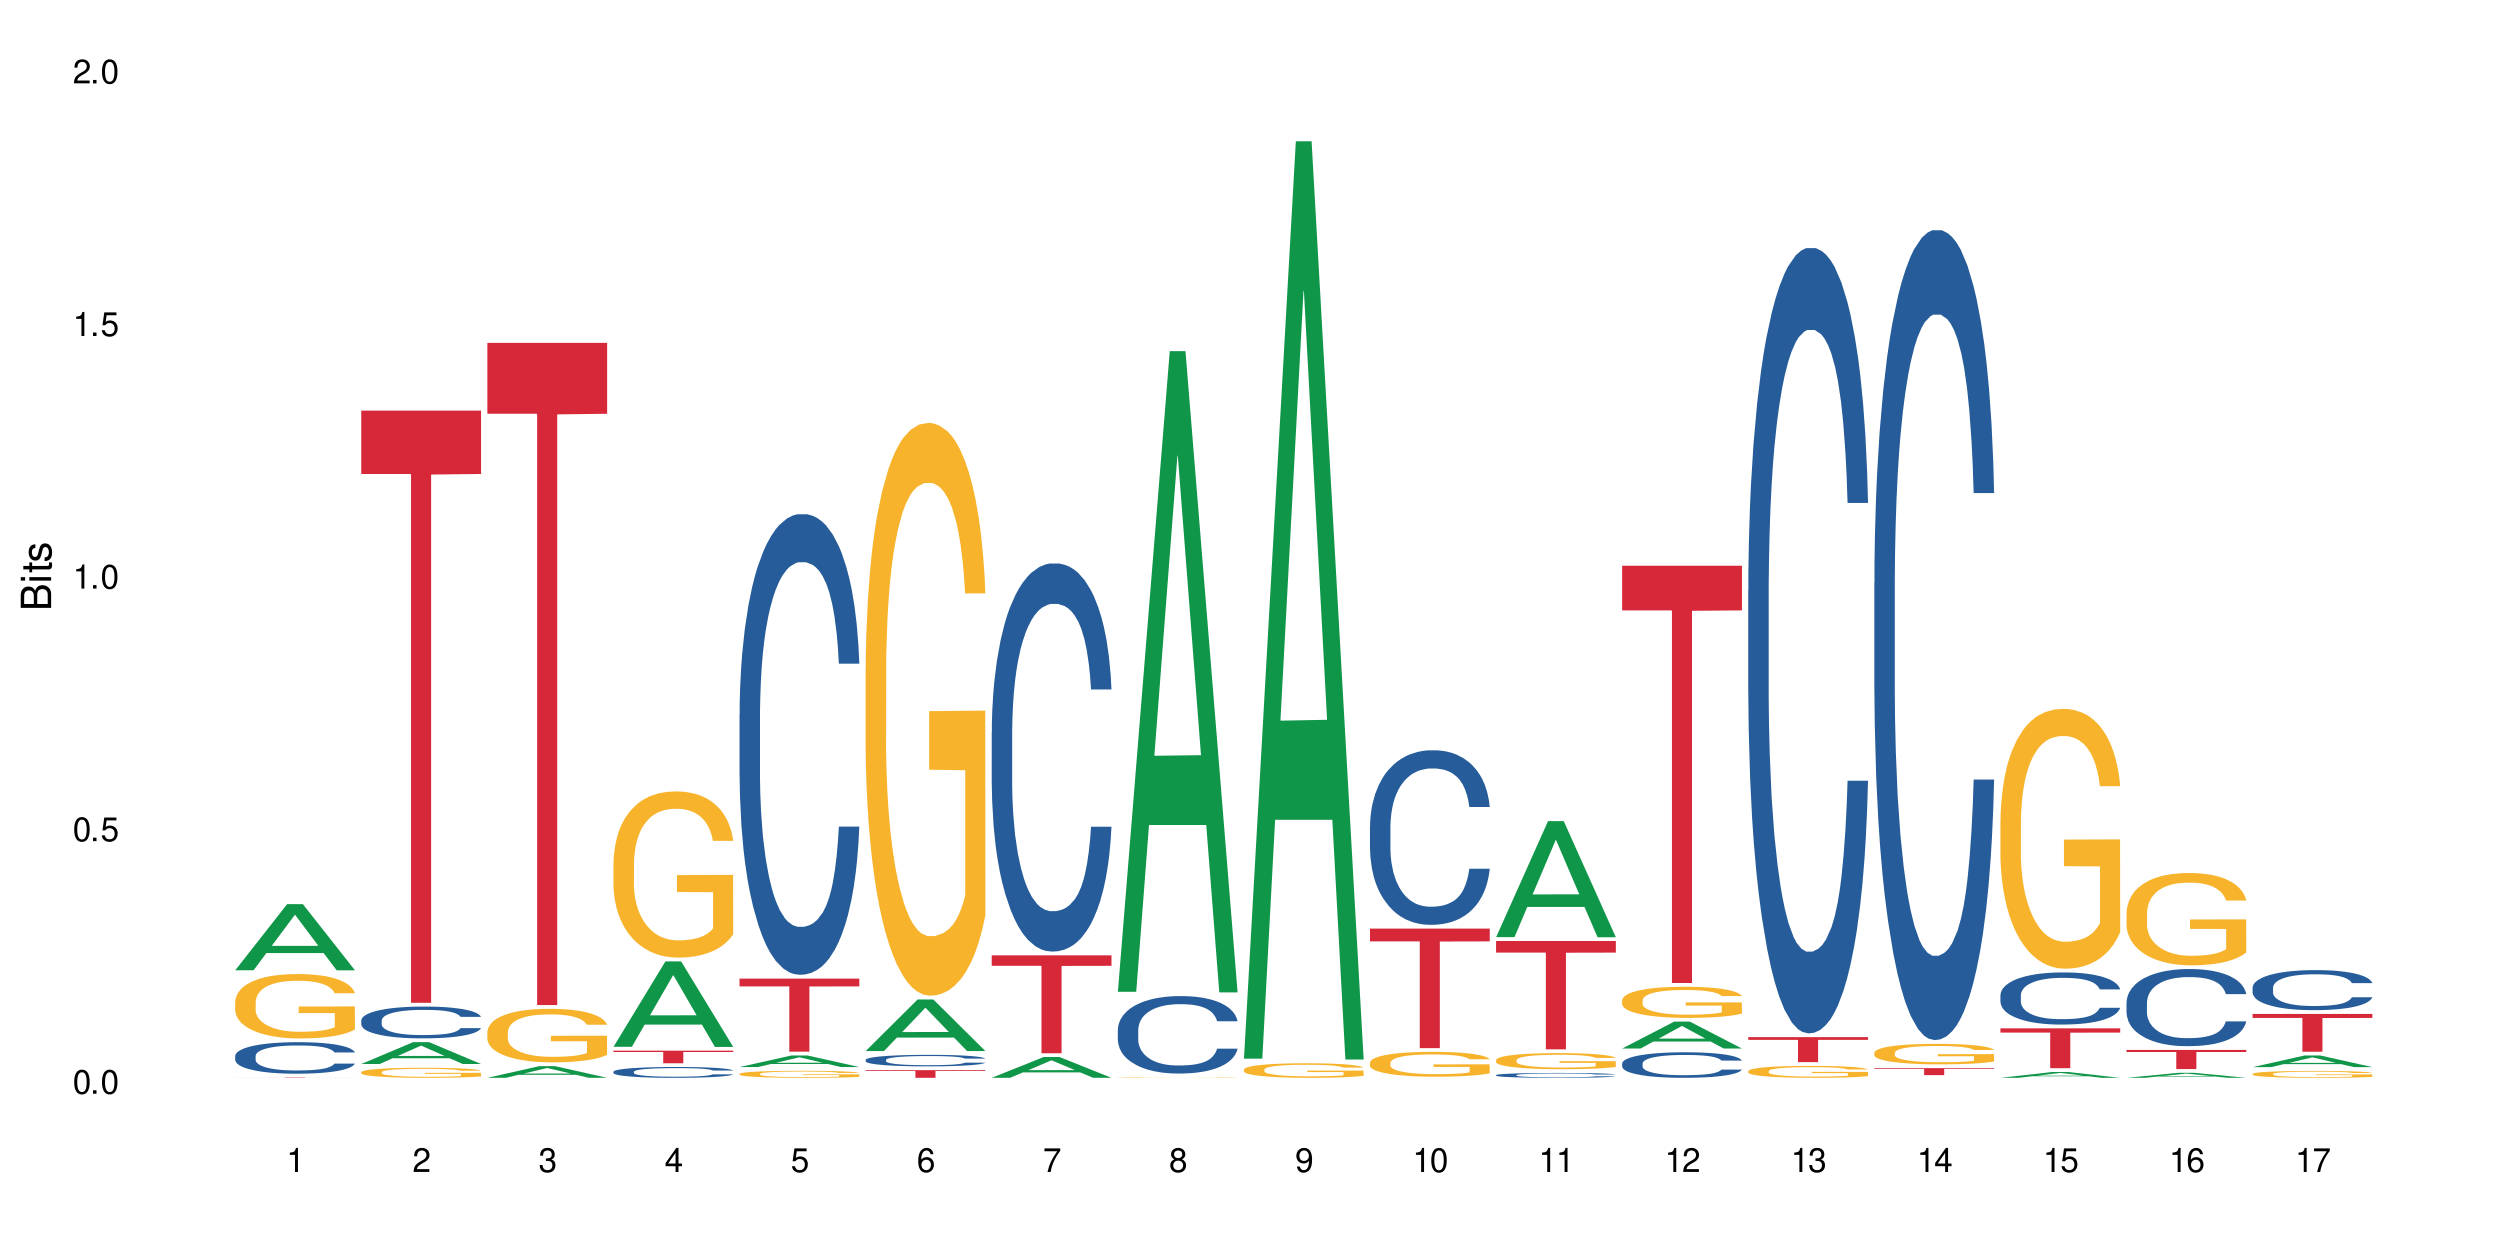 <?xml version="1.0" encoding="UTF-8"?>
<svg xmlns="http://www.w3.org/2000/svg" xmlns:xlink="http://www.w3.org/1999/xlink" width="720" height="360" viewBox="0 0 720 360">
<defs>
<g>
<g id="glyph-0-0">
</g>
<g id="glyph-0-1">
<path d="M 2.641 -6.938 C 2 -6.938 1.422 -6.656 1.078 -6.172 C 0.641 -5.562 0.406 -4.641 0.406 -3.359 C 0.406 -1.016 1.188 0.219 2.641 0.219 C 4.078 0.219 4.859 -1.016 4.859 -3.297 C 4.859 -4.641 4.656 -5.547 4.203 -6.172 C 3.844 -6.656 3.281 -6.938 2.641 -6.938 Z M 2.641 -6.188 C 3.547 -6.188 4 -5.25 4 -3.375 C 4 -1.406 3.562 -0.484 2.625 -0.484 C 1.734 -0.484 1.281 -1.438 1.281 -3.344 C 1.281 -5.25 1.734 -6.188 2.641 -6.188 Z M 2.641 -6.188 "/>
</g>
<g id="glyph-0-2">
<path d="M 1.828 -1 L 0.828 -1 L 0.828 0 L 1.828 0 Z M 1.828 -1 "/>
</g>
<g id="glyph-0-3">
<path d="M 4.562 -6.797 L 1.062 -6.797 L 0.547 -3.094 L 1.328 -3.094 C 1.719 -3.562 2.047 -3.734 2.578 -3.734 C 3.484 -3.734 4.062 -3.109 4.062 -2.094 C 4.062 -1.125 3.484 -0.531 2.578 -0.531 C 1.828 -0.531 1.375 -0.906 1.188 -1.672 L 0.328 -1.672 C 0.453 -1.109 0.547 -0.844 0.75 -0.594 C 1.125 -0.078 1.828 0.219 2.594 0.219 C 3.969 0.219 4.922 -0.781 4.922 -2.219 C 4.922 -3.562 4.031 -4.484 2.719 -4.484 C 2.25 -4.484 1.859 -4.359 1.469 -4.062 L 1.734 -5.969 L 4.562 -5.969 Z M 4.562 -6.797 "/>
</g>
<g id="glyph-0-4">
<path d="M 2.484 -4.938 L 2.484 0 L 3.328 0 L 3.328 -6.938 L 2.766 -6.938 C 2.469 -5.875 2.281 -5.734 0.984 -5.562 L 0.984 -4.938 Z M 2.484 -4.938 "/>
</g>
<g id="glyph-0-5">
<path d="M 4.859 -0.828 L 1.281 -0.828 C 1.359 -1.406 1.672 -1.781 2.5 -2.281 L 3.469 -2.828 C 4.406 -3.344 4.906 -4.062 4.906 -4.906 C 4.906 -5.484 4.672 -6.031 4.266 -6.406 C 3.859 -6.766 3.375 -6.938 2.719 -6.938 C 1.859 -6.938 1.219 -6.625 0.844 -6.031 C 0.609 -5.672 0.5 -5.234 0.484 -4.531 L 1.328 -4.531 C 1.359 -5.016 1.406 -5.281 1.531 -5.516 C 1.75 -5.938 2.188 -6.203 2.703 -6.203 C 3.469 -6.203 4.031 -5.641 4.031 -4.891 C 4.031 -4.344 3.719 -3.859 3.125 -3.516 L 2.234 -3 C 0.812 -2.172 0.406 -1.531 0.328 -0.016 L 4.859 -0.016 Z M 4.859 -0.828 "/>
</g>
<g id="glyph-0-6">
<path d="M 2.125 -3.188 L 2.578 -3.188 C 3.5 -3.188 3.984 -2.766 3.984 -1.922 C 3.984 -1.062 3.469 -0.531 2.594 -0.531 C 1.656 -0.531 1.203 -1 1.156 -2.016 L 0.312 -2.016 C 0.344 -1.453 0.438 -1.094 0.609 -0.781 C 0.953 -0.109 1.625 0.219 2.547 0.219 C 3.953 0.219 4.859 -0.625 4.859 -1.938 C 4.859 -2.828 4.516 -3.297 3.703 -3.594 C 4.344 -3.844 4.656 -4.328 4.656 -5.031 C 4.656 -6.219 3.875 -6.938 2.578 -6.938 C 1.203 -6.938 0.484 -6.172 0.453 -4.703 L 1.297 -4.703 C 1.312 -5.125 1.344 -5.359 1.453 -5.578 C 1.641 -5.969 2.062 -6.203 2.594 -6.203 C 3.344 -6.203 3.797 -5.75 3.797 -5 C 3.797 -4.516 3.609 -4.219 3.25 -4.047 C 3.016 -3.953 2.703 -3.922 2.125 -3.906 Z M 2.125 -3.188 "/>
</g>
<g id="glyph-0-7">
<path d="M 3.141 -1.672 L 3.141 0 L 3.984 0 L 3.984 -1.672 L 4.984 -1.672 L 4.984 -2.438 L 3.984 -2.438 L 3.984 -6.938 L 3.359 -6.938 L 0.266 -2.578 L 0.266 -1.672 Z M 3.141 -2.438 L 1 -2.438 L 3.141 -5.5 Z M 3.141 -2.438 "/>
</g>
<g id="glyph-0-8">
<path d="M 4.781 -5.125 C 4.609 -6.266 3.891 -6.938 2.844 -6.938 C 2.094 -6.938 1.422 -6.578 1.031 -5.953 C 0.594 -5.266 0.406 -4.422 0.406 -3.172 C 0.406 -2 0.578 -1.25 0.984 -0.641 C 1.359 -0.078 1.953 0.219 2.703 0.219 C 3.984 0.219 4.922 -0.75 4.922 -2.094 C 4.922 -3.375 4.062 -4.281 2.844 -4.281 C 2.172 -4.281 1.641 -4.031 1.281 -3.516 C 1.281 -5.234 1.828 -6.188 2.797 -6.188 C 3.391 -6.188 3.797 -5.797 3.938 -5.125 Z M 2.734 -3.531 C 3.547 -3.531 4.062 -2.953 4.062 -2.031 C 4.062 -1.156 3.484 -0.531 2.703 -0.531 C 1.922 -0.531 1.328 -1.188 1.328 -2.078 C 1.328 -2.938 1.906 -3.531 2.734 -3.531 Z M 2.734 -3.531 "/>
</g>
<g id="glyph-0-9">
<path d="M 4.984 -6.797 L 0.438 -6.797 L 0.438 -5.969 L 4.109 -5.969 C 2.5 -3.656 1.828 -2.234 1.328 0 L 2.219 0 C 2.594 -2.172 3.453 -4.047 4.984 -6.094 Z M 4.984 -6.797 "/>
</g>
<g id="glyph-0-10">
<path d="M 3.75 -3.656 C 4.469 -4.094 4.688 -4.438 4.688 -5.078 C 4.688 -6.172 3.844 -6.938 2.641 -6.938 C 1.438 -6.938 0.594 -6.172 0.594 -5.094 C 0.594 -4.438 0.812 -4.094 1.516 -3.656 C 0.734 -3.266 0.359 -2.703 0.359 -1.922 C 0.359 -0.656 1.281 0.219 2.641 0.219 C 3.984 0.219 4.922 -0.656 4.922 -1.922 C 4.922 -2.703 4.531 -3.266 3.75 -3.656 Z M 2.641 -6.188 C 3.359 -6.188 3.812 -5.75 3.812 -5.062 C 3.812 -4.406 3.344 -3.984 2.641 -3.984 C 1.922 -3.984 1.453 -4.406 1.453 -5.078 C 1.453 -5.75 1.922 -6.188 2.641 -6.188 Z M 2.641 -3.266 C 3.484 -3.266 4.062 -2.719 4.062 -1.906 C 4.062 -1.078 3.484 -0.531 2.625 -0.531 C 1.797 -0.531 1.219 -1.094 1.219 -1.906 C 1.219 -2.719 1.781 -3.266 2.641 -3.266 Z M 2.641 -3.266 "/>
</g>
<g id="glyph-0-11">
<path d="M 0.516 -1.578 C 0.672 -0.453 1.406 0.219 2.438 0.219 C 3.188 0.219 3.859 -0.141 4.266 -0.766 C 4.688 -1.453 4.891 -2.297 4.891 -3.547 C 4.891 -4.719 4.703 -5.453 4.312 -6.078 C 3.938 -6.641 3.344 -6.938 2.594 -6.938 C 1.297 -6.938 0.359 -5.969 0.359 -4.625 C 0.359 -3.344 1.234 -2.453 2.453 -2.453 C 3.094 -2.453 3.578 -2.672 4.016 -3.203 C 4 -1.484 3.469 -0.531 2.5 -0.531 C 1.906 -0.531 1.484 -0.906 1.359 -1.578 Z M 2.578 -6.203 C 3.375 -6.203 3.969 -5.531 3.969 -4.641 C 3.969 -3.797 3.391 -3.188 2.547 -3.188 C 1.734 -3.188 1.234 -3.766 1.234 -4.688 C 1.234 -5.562 1.797 -6.203 2.578 -6.203 Z M 2.578 -6.203 "/>
</g>
<g id="glyph-1-0">
</g>
<g id="glyph-1-1">
<path d="M 0 -0.953 L 0 -4.891 C 0 -5.719 -0.234 -6.344 -0.734 -6.797 C -1.188 -7.234 -1.812 -7.469 -2.5 -7.469 C -3.547 -7.469 -4.188 -7 -4.625 -5.875 C -4.984 -6.688 -5.625 -7.094 -6.531 -7.094 C -7.172 -7.094 -7.734 -6.859 -8.141 -6.391 C -8.562 -5.922 -8.75 -5.344 -8.75 -4.5 L -8.75 -0.953 Z M -4.984 -2.062 L -7.766 -2.062 L -7.766 -4.219 C -7.766 -4.844 -7.688 -5.203 -7.453 -5.5 C -7.219 -5.812 -6.859 -5.969 -6.375 -5.969 C -5.891 -5.969 -5.531 -5.812 -5.297 -5.5 C -5.062 -5.203 -4.984 -4.844 -4.984 -4.219 Z M -0.984 -2.062 L -4 -2.062 L -4 -4.781 C -4 -5.766 -3.438 -6.359 -2.484 -6.359 C -1.547 -6.359 -0.984 -5.766 -0.984 -4.781 Z M -0.984 -2.062 "/>
</g>
<g id="glyph-1-2">
<path d="M -6.281 -1.797 L -6.281 -0.797 L 0 -0.797 L 0 -1.797 Z M -8.75 -1.797 L -8.75 -0.797 L -7.484 -0.797 L -7.484 -1.797 Z M -8.75 -1.797 "/>
</g>
<g id="glyph-1-3">
<path d="M -6.281 -3.047 L -6.281 -2.016 L -8.016 -2.016 L -8.016 -1.016 L -6.281 -1.016 L -6.281 -0.172 L -5.469 -0.172 L -5.469 -1.016 L -0.719 -1.016 C -0.078 -1.016 0.281 -1.453 0.281 -2.234 C 0.281 -2.5 0.25 -2.719 0.188 -3.047 L -0.641 -3.047 C -0.609 -2.906 -0.594 -2.766 -0.594 -2.562 C -0.594 -2.141 -0.719 -2.016 -1.156 -2.016 L -5.469 -2.016 L -5.469 -3.047 Z M -6.281 -3.047 "/>
</g>
<g id="glyph-1-4">
<path d="M -4.531 -5.25 C -5.766 -5.25 -6.469 -4.422 -6.469 -2.969 C -6.469 -1.516 -5.719 -0.562 -4.547 -0.562 C -3.562 -0.562 -3.094 -1.062 -2.734 -2.562 L -2.516 -3.484 C -2.344 -4.188 -2.094 -4.469 -1.641 -4.469 C -1.047 -4.469 -0.641 -3.875 -0.641 -3 C -0.641 -2.453 -0.797 -2 -1.062 -1.75 C -1.25 -1.594 -1.422 -1.531 -1.875 -1.469 L -1.875 -0.406 C -0.422 -0.453 0.281 -1.266 0.281 -2.922 C 0.281 -4.5 -0.5 -5.516 -1.719 -5.516 C -2.656 -5.516 -3.172 -4.984 -3.469 -3.734 L -3.703 -2.766 C -3.891 -1.953 -4.156 -1.609 -4.594 -1.609 C -5.188 -1.609 -5.547 -2.125 -5.547 -2.938 C -5.547 -3.75 -5.203 -4.172 -4.531 -4.203 Z M -4.531 -5.25 "/>
</g>
</g>
</defs>
<rect x="-72" y="-36" width="864" height="432" fill="rgb(100%, 100%, 100%)" fill-opacity="1"/>
<path fill-rule="nonzero" fill="rgb(6.275%, 58.824%, 28.235%)" fill-opacity="1" d="M 67.73 279.43 L 67.77 279.414 L 82.695 260.395 L 87.227 260.395 L 102.23 279.449 L 96.957 279.449 L 93.199 274.477 L 76.723 274.477 L 73.039 279.43 L 67.73 279.43 L 78.309 272.418 L 91.688 272.398 L 85.016 263.508 L 84.941 263.492 L 84.871 263.543 L 78.273 272.398 L 78.309 272.418 Z M 67.73 279.43 "/>
<path fill-rule="nonzero" fill="rgb(14.51%, 36.078%, 60%)" fill-opacity="1" d="M 67.73 304.105 L 67.773 304.098 L 67.773 303.898 L 67.898 303.582 L 68.195 303.184 L 68.488 302.91 L 69.246 302.422 L 70.297 301.949 L 71.391 301.586 L 72.191 301.371 L 72.906 301.203 L 74.547 300.898 L 75.598 300.738 L 76.734 300.598 L 78.121 300.457 L 79.133 300.375 L 81.402 300.242 L 83.086 300.184 L 84.391 300.16 L 87.211 300.16 L 88.891 300.191 L 90.113 300.234 L 91.457 300.301 L 92.594 300.375 L 94.57 300.559 L 96.34 300.789 L 97.137 300.922 L 98.402 301.18 L 99.367 301.43 L 100.043 301.645 L 100.797 301.949 L 101.473 302.324 L 101.977 302.746 L 102.23 303.102 L 96.34 303.102 L 96.043 302.77 L 95.707 302.516 L 95.078 302.176 L 94.445 301.934 L 93.562 301.691 L 92.762 301.535 L 91.668 301.379 L 90.703 301.277 L 89.691 301.203 L 88.723 301.152 L 86.875 301.105 L 84.727 301.105 L 83.93 301.121 L 82.289 301.188 L 81.402 301.246 L 80.141 301.363 L 79.258 301.469 L 78.207 301.637 L 77.492 301.777 L 76.609 301.992 L 75.977 302.184 L 75.262 302.457 L 74.84 302.664 L 74.461 302.895 L 74.125 303.168 L 73.875 303.457 L 73.703 303.766 L 73.621 304.062 L 73.621 305.348 L 73.703 305.648 L 73.914 305.996 L 74.461 306.5 L 75.262 306.941 L 76.188 307.289 L 77.07 307.539 L 77.574 307.652 L 78.25 307.785 L 79.301 307.953 L 80.816 308.117 L 81.699 308.184 L 83.043 308.25 L 84.434 308.285 L 86.285 308.285 L 87.926 308.25 L 89.02 308.207 L 90.156 308.145 L 91.711 308 L 92.68 307.867 L 93.52 307.711 L 94.152 307.555 L 94.57 307.422 L 95.203 307.164 L 95.707 306.883 L 96.086 306.594 L 96.34 306.309 L 102.23 306.309 L 101.977 306.641 L 101.598 306.965 L 101.219 307.207 L 100.629 307.496 L 99.957 307.754 L 98.988 308.043 L 98.191 308.234 L 97.137 308.441 L 96.172 308.598 L 95.117 308.738 L 93.562 308.906 L 92.551 308.988 L 91.457 309.062 L 90.156 309.129 L 88.516 309.188 L 86.746 309.219 L 85.105 309.23 L 83.34 309.211 L 82.035 309.18 L 80.309 309.105 L 78.164 308.953 L 76.609 308.797 L 75.387 308.641 L 74.336 308.473 L 73.156 308.25 L 71.645 307.887 L 70.719 307.605 L 70.086 307.371 L 69.371 307.047 L 68.867 306.758 L 68.277 306.293 L 67.855 305.707 L 67.73 305.25 Z M 67.73 304.105 "/>
<path fill-rule="nonzero" fill="rgb(96.863%, 70.196%, 16.863%)" fill-opacity="1" d="M 67.73 288.473 L 67.773 288.457 L 67.773 288.117 L 67.941 287.355 L 68.363 286.305 L 68.91 285.441 L 69.496 284.766 L 69.875 284.41 L 70.508 283.902 L 71.055 283.527 L 72.441 282.766 L 74.211 282.055 L 75.176 281.75 L 76.27 281.461 L 77.828 281.141 L 78.543 281.023 L 80.73 280.75 L 83.215 280.582 L 85.949 280.531 L 87.211 280.547 L 88.934 280.617 L 91.289 280.801 L 92.637 280.973 L 93.688 281.141 L 94.781 281.359 L 96.129 281.699 L 97.391 282.105 L 98.402 282.512 L 99.41 283.02 L 100.25 283.562 L 100.965 284.156 L 101.598 284.867 L 101.977 285.461 L 102.23 286.051 L 96.383 286.051 L 96.043 285.461 L 95.664 285.004 L 95.035 284.445 L 94.402 284.035 L 93.773 283.715 L 92.594 283.273 L 91.586 283.004 L 90.324 282.766 L 89.102 282.613 L 87.715 282.512 L 86.875 282.48 L 84.645 282.48 L 82.625 282.598 L 81.445 282.734 L 80.605 282.867 L 79.426 283.121 L 78.711 283.324 L 78.289 283.461 L 77.027 283.984 L 76.188 284.461 L 75.723 284.781 L 75.137 285.289 L 74.715 285.746 L 74.25 286.426 L 74 286.934 L 73.664 288.086 L 73.621 291.133 L 73.746 291.777 L 74 292.473 L 74.336 293.082 L 74.84 293.723 L 75.348 294.215 L 76.23 294.875 L 76.988 295.316 L 77.574 295.605 L 78.711 296.062 L 79.176 296.215 L 80.27 296.52 L 81.402 296.758 L 82.793 296.961 L 83.844 297.062 L 85.527 297.145 L 87.672 297.145 L 90.195 297.043 L 91.797 296.91 L 92.891 296.773 L 93.605 296.652 L 94.488 296.469 L 95.117 296.297 L 95.707 296.113 L 96.422 295.824 L 96.422 291.777 L 86.031 291.762 L 86.031 289.863 L 102.188 289.848 L 102.23 296.469 L 101.344 296.926 L 100.25 297.367 L 99.199 297.703 L 98.105 297.992 L 96.551 298.312 L 95.289 298.516 L 93.352 298.754 L 91.586 298.906 L 89.734 299.008 L 88.094 299.059 L 86.156 299.074 L 84.434 299.043 L 82.582 298.941 L 81.109 298.805 L 79.762 298.637 L 78.418 298.414 L 76.734 298.059 L 75.641 297.773 L 74.504 297.418 L 73.367 296.992 L 72.359 296.535 L 71.688 296.18 L 71.012 295.773 L 70.297 295.266 L 69.625 294.691 L 69.121 294.164 L 68.656 293.57 L 68.32 293.012 L 67.984 292.25 L 67.816 291.641 L 67.73 291.117 Z M 67.73 288.473 "/>
<path fill-rule="nonzero" fill="rgb(83.922%, 15.686%, 22.353%)" fill-opacity="1" d="M 67.73 310.312 L 102.23 310.312 L 102.23 310.324 L 87.852 310.324 L 87.852 310.414 L 82.066 310.414 L 82.066 310.324 L 67.73 310.324 Z M 67.73 310.312 "/>
<path fill-rule="nonzero" fill="rgb(6.275%, 58.824%, 28.235%)" fill-opacity="1" d="M 104.043 306.43 L 104.082 306.422 L 119.008 300.129 L 123.543 300.129 L 138.543 306.434 L 133.273 306.434 L 129.512 304.789 L 113.039 304.789 L 109.352 306.43 L 104.043 306.43 L 114.621 304.109 L 128 304.102 L 121.332 301.16 L 121.258 301.152 L 121.184 301.172 L 114.586 304.102 L 114.621 304.109 Z M 104.043 306.43 "/>
<path fill-rule="nonzero" fill="rgb(14.51%, 36.078%, 60%)" fill-opacity="1" d="M 104.043 293.879 L 104.086 293.871 L 104.086 293.668 L 104.211 293.352 L 104.508 292.949 L 104.801 292.676 L 105.559 292.18 L 106.609 291.703 L 107.703 291.336 L 108.504 291.117 L 109.219 290.953 L 110.859 290.641 L 111.91 290.484 L 113.047 290.34 L 114.438 290.199 L 115.445 290.117 L 117.719 289.98 L 119.398 289.922 L 120.703 289.898 L 123.523 289.898 L 125.207 289.93 L 126.426 289.973 L 127.773 290.039 L 128.91 290.117 L 130.887 290.301 L 132.652 290.535 L 133.453 290.668 L 134.715 290.926 L 135.684 291.176 L 136.355 291.395 L 137.113 291.703 L 137.785 292.082 L 138.289 292.508 L 138.543 292.867 L 132.652 292.867 L 132.359 292.531 L 132.023 292.273 L 131.391 291.93 L 130.758 291.688 L 129.875 291.445 L 129.078 291.285 L 127.984 291.129 L 127.016 291.027 L 126.004 290.953 L 125.039 290.902 L 123.188 290.852 L 121.043 290.852 L 120.242 290.867 L 118.602 290.934 L 117.719 290.992 L 116.457 291.109 L 115.57 291.219 L 114.52 291.387 L 113.805 291.527 L 112.922 291.746 L 112.289 291.938 L 111.574 292.215 L 111.156 292.422 L 110.777 292.656 L 110.438 292.934 L 110.188 293.227 L 110.02 293.535 L 109.934 293.836 L 109.934 295.133 L 110.02 295.434 L 110.23 295.785 L 110.777 296.293 L 111.574 296.738 L 112.5 297.09 L 113.383 297.34 L 113.891 297.457 L 114.562 297.59 L 115.613 297.758 L 117.129 297.926 L 118.012 297.992 L 119.359 298.059 L 120.746 298.094 L 122.598 298.094 L 124.238 298.059 L 125.332 298.016 L 126.469 297.949 L 128.023 297.809 L 128.992 297.676 L 129.832 297.516 L 130.465 297.355 L 130.887 297.223 L 131.516 296.965 L 132.023 296.68 L 132.398 296.387 L 132.652 296.102 L 138.543 296.102 L 138.289 296.438 L 137.91 296.762 L 137.531 297.004 L 136.945 297.297 L 136.27 297.559 L 135.305 297.852 L 134.504 298.043 L 133.453 298.25 L 132.484 298.41 L 131.434 298.551 L 129.875 298.719 L 128.867 298.805 L 127.773 298.879 L 126.469 298.945 L 124.828 299.004 L 123.059 299.039 L 121.418 299.047 L 119.652 299.027 L 118.348 298.996 L 116.625 298.922 L 114.477 298.77 L 112.922 298.609 L 111.703 298.453 L 110.648 298.285 L 109.473 298.059 L 107.957 297.691 L 107.031 297.406 L 106.402 297.172 L 105.684 296.848 L 105.18 296.555 L 104.59 296.086 L 104.172 295.492 L 104.043 295.031 Z M 104.043 293.879 "/>
<path fill-rule="nonzero" fill="rgb(96.863%, 70.196%, 16.863%)" fill-opacity="1" d="M 104.043 308.758 L 104.086 308.754 L 104.086 308.703 L 104.254 308.582 L 104.676 308.418 L 105.223 308.285 L 105.812 308.18 L 106.191 308.125 L 106.82 308.043 L 107.367 307.984 L 108.758 307.867 L 110.523 307.754 L 111.492 307.707 L 112.586 307.664 L 114.141 307.613 L 114.855 307.594 L 117.043 307.551 L 119.527 307.527 L 122.262 307.52 L 123.523 307.52 L 125.25 307.531 L 127.605 307.559 L 128.949 307.586 L 130.004 307.613 L 131.098 307.648 L 132.441 307.699 L 133.703 307.762 L 134.715 307.828 L 135.723 307.906 L 136.566 307.992 L 137.281 308.082 L 137.91 308.195 L 138.289 308.289 L 138.543 308.379 L 132.695 308.379 L 132.359 308.289 L 131.98 308.215 L 131.348 308.129 L 130.719 308.066 L 130.086 308.016 L 128.91 307.945 L 127.898 307.902 L 126.637 307.867 L 125.418 307.844 L 124.027 307.828 L 123.188 307.82 L 120.957 307.82 L 118.938 307.84 L 117.758 307.863 L 116.918 307.883 L 115.738 307.922 L 115.023 307.953 L 114.605 307.977 L 113.344 308.059 L 112.5 308.133 L 112.039 308.18 L 111.449 308.262 L 111.027 308.332 L 110.566 308.438 L 110.312 308.516 L 109.977 308.695 L 109.934 309.172 L 110.062 309.273 L 110.312 309.383 L 110.648 309.477 L 111.156 309.578 L 111.66 309.652 L 112.543 309.758 L 113.301 309.824 L 113.891 309.871 L 115.023 309.941 L 115.488 309.965 L 116.582 310.016 L 117.719 310.051 L 119.105 310.082 L 120.156 310.098 L 121.84 310.113 L 123.984 310.113 L 126.512 310.098 L 128.109 310.074 L 129.203 310.055 L 129.918 310.035 L 130.801 310.004 L 131.434 309.98 L 132.023 309.949 L 132.738 309.906 L 132.738 309.273 L 122.344 309.27 L 122.344 308.977 L 138.5 308.973 L 138.543 310.004 L 137.66 310.078 L 136.566 310.145 L 135.512 310.199 L 134.418 310.242 L 132.863 310.293 L 131.602 310.324 L 129.664 310.363 L 127.898 310.387 L 126.047 310.402 L 124.406 310.41 L 122.473 310.414 L 120.746 310.406 L 118.895 310.391 L 117.422 310.371 L 116.078 310.344 L 114.73 310.309 L 113.047 310.254 L 111.953 310.211 L 110.816 310.152 L 109.684 310.086 L 108.672 310.016 L 108 309.961 L 107.324 309.898 L 106.609 309.816 L 105.938 309.727 L 105.434 309.645 L 104.969 309.555 L 104.633 309.465 L 104.297 309.348 L 104.129 309.254 L 104.043 309.172 Z M 104.043 308.758 "/>
<path fill-rule="nonzero" fill="rgb(83.922%, 15.686%, 22.353%)" fill-opacity="1" d="M 104.043 118.25 L 138.543 118.25 L 138.543 136.508 L 124.164 136.668 L 124.164 288.816 L 118.379 288.816 L 118.379 136.828 L 118.297 136.508 L 104.043 136.508 Z M 104.043 118.25 "/>
<path fill-rule="nonzero" fill="rgb(6.275%, 58.824%, 28.235%)" fill-opacity="1" d="M 140.359 310.41 L 140.395 310.406 L 155.32 307.051 L 159.855 307.051 L 174.855 310.414 L 169.586 310.414 L 165.828 309.535 L 149.352 309.535 L 145.664 310.41 L 140.359 310.41 L 150.938 309.172 L 164.316 309.168 L 157.645 307.602 L 157.57 307.598 L 157.496 307.605 L 150.898 309.168 L 150.938 309.172 Z M 140.359 310.41 "/>
<path fill-rule="nonzero" fill="rgb(96.863%, 70.196%, 16.863%)" fill-opacity="1" d="M 140.359 297.148 L 140.398 297.133 L 140.398 296.852 L 140.57 296.219 L 140.988 295.344 L 141.535 294.625 L 142.125 294.062 L 142.504 293.766 L 143.137 293.344 L 143.684 293.035 L 145.07 292.398 L 146.836 291.809 L 147.805 291.555 L 148.898 291.312 L 150.457 291.047 L 151.172 290.949 L 153.359 290.723 L 155.84 290.582 L 158.574 290.539 L 159.836 290.555 L 161.562 290.609 L 163.918 290.766 L 165.266 290.906 L 166.316 291.047 L 167.41 291.23 L 168.754 291.512 L 170.02 291.852 L 171.027 292.188 L 172.039 292.609 L 172.879 293.062 L 173.594 293.555 L 174.227 294.145 L 174.605 294.641 L 174.855 295.133 L 169.008 295.133 L 168.672 294.641 L 168.293 294.258 L 167.66 293.793 L 167.031 293.457 L 166.398 293.188 L 165.223 292.82 L 164.211 292.598 L 162.949 292.398 L 161.73 292.273 L 160.34 292.188 L 159.5 292.16 L 157.27 292.16 L 155.25 292.258 L 154.074 292.371 L 153.23 292.484 L 152.055 292.695 L 151.34 292.863 L 150.918 292.977 L 149.656 293.414 L 148.812 293.809 L 148.352 294.074 L 147.762 294.5 L 147.344 294.879 L 146.879 295.441 L 146.625 295.867 L 146.289 296.824 L 146.25 299.359 L 146.375 299.895 L 146.625 300.473 L 146.965 300.98 L 147.469 301.516 L 147.973 301.926 L 148.855 302.473 L 149.613 302.84 L 150.203 303.078 L 151.34 303.461 L 151.801 303.586 L 152.895 303.84 L 154.031 304.039 L 155.418 304.207 L 156.473 304.289 L 158.152 304.363 L 160.301 304.363 L 162.824 304.277 L 164.422 304.164 L 165.516 304.051 L 166.23 303.953 L 167.113 303.797 L 167.746 303.656 L 168.336 303.5 L 169.051 303.262 L 169.051 299.895 L 158.66 299.879 L 158.66 298.305 L 174.812 298.289 L 174.855 303.797 L 173.973 304.18 L 172.879 304.543 L 171.828 304.828 L 170.734 305.066 L 169.176 305.332 L 167.914 305.504 L 165.98 305.699 L 164.211 305.828 L 162.359 305.91 L 160.719 305.953 L 158.785 305.969 L 157.059 305.938 L 155.211 305.855 L 153.738 305.742 L 152.391 305.602 L 151.043 305.418 L 149.359 305.121 L 148.266 304.883 L 147.133 304.586 L 145.996 304.234 L 144.984 303.855 L 144.312 303.559 L 143.641 303.219 L 142.926 302.797 L 142.25 302.32 L 141.746 301.883 L 141.285 301.387 L 140.945 300.922 L 140.609 300.289 L 140.441 299.781 L 140.359 299.344 Z M 140.359 297.148 "/>
<path fill-rule="nonzero" fill="rgb(83.922%, 15.686%, 22.353%)" fill-opacity="1" d="M 140.359 98.75 L 174.855 98.75 L 174.855 119.164 L 160.477 119.344 L 160.477 289.457 L 154.695 289.457 L 154.695 119.523 L 154.609 119.164 L 140.359 119.164 Z M 140.359 98.75 "/>
<path fill-rule="nonzero" fill="rgb(6.275%, 58.824%, 28.235%)" fill-opacity="1" d="M 176.672 301.488 L 176.707 301.465 L 191.637 276.883 L 196.168 276.883 L 211.168 301.512 L 205.898 301.512 L 202.141 295.082 L 185.664 295.082 L 181.98 301.488 L 176.672 301.488 L 187.25 292.422 L 200.629 292.398 L 193.957 280.906 L 193.883 280.883 L 193.809 280.953 L 187.211 292.398 L 187.25 292.422 Z M 176.672 301.488 "/>
<path fill-rule="nonzero" fill="rgb(14.51%, 36.078%, 60%)" fill-opacity="1" d="M 176.672 308.652 L 176.715 308.648 L 176.715 308.578 L 176.84 308.473 L 177.133 308.332 L 177.43 308.238 L 178.188 308.07 L 179.238 307.91 L 180.332 307.785 L 181.133 307.711 L 181.848 307.652 L 183.488 307.547 L 184.539 307.492 L 185.676 307.445 L 187.062 307.395 L 188.074 307.367 L 190.344 307.32 L 192.027 307.301 L 193.332 307.293 L 196.152 307.293 L 197.832 307.305 L 199.055 307.32 L 200.398 307.34 L 201.535 307.367 L 203.512 307.43 L 205.281 307.512 L 206.078 307.555 L 207.34 307.645 L 208.309 307.73 L 208.98 307.805 L 209.738 307.91 L 210.414 308.039 L 210.918 308.184 L 211.168 308.305 L 205.281 308.305 L 204.984 308.191 L 204.648 308.102 L 204.02 307.984 L 203.387 307.902 L 202.504 307.82 L 201.703 307.766 L 200.609 307.711 L 199.641 307.68 L 198.633 307.652 L 197.664 307.637 L 195.812 307.617 L 193.668 307.617 L 192.867 307.625 L 191.227 307.648 L 190.344 307.668 L 189.082 307.707 L 188.199 307.742 L 187.148 307.801 L 186.434 307.848 L 185.547 307.922 L 184.918 307.988 L 184.203 308.082 L 183.781 308.156 L 183.402 308.234 L 183.066 308.328 L 182.812 308.43 L 182.645 308.535 L 182.562 308.637 L 182.562 309.078 L 182.645 309.18 L 182.855 309.301 L 183.402 309.477 L 184.203 309.625 L 185.129 309.746 L 186.012 309.832 L 186.516 309.871 L 187.188 309.918 L 188.242 309.973 L 189.754 310.031 L 190.641 310.055 L 191.984 310.078 L 193.375 310.09 L 195.227 310.09 L 196.867 310.078 L 197.961 310.062 L 199.094 310.039 L 200.652 309.992 L 201.621 309.945 L 202.461 309.891 L 203.094 309.836 L 203.512 309.793 L 204.145 309.703 L 204.648 309.605 L 205.027 309.508 L 205.281 309.41 L 211.168 309.41 L 210.918 309.523 L 210.539 309.633 L 210.16 309.719 L 209.57 309.816 L 208.898 309.906 L 207.93 310.004 L 207.133 310.07 L 206.078 310.141 L 205.113 310.195 L 204.059 310.246 L 202.504 310.301 L 201.492 310.332 L 200.398 310.355 L 199.094 310.379 L 197.453 310.398 L 195.688 310.41 L 194.047 310.414 L 192.281 310.406 L 190.977 310.395 L 189.25 310.371 L 187.105 310.32 L 185.547 310.266 L 184.328 310.211 L 183.277 310.152 L 182.098 310.078 L 180.586 309.949 L 179.66 309.855 L 179.027 309.773 L 178.312 309.664 L 177.809 309.562 L 177.219 309.402 L 176.797 309.199 L 176.672 309.043 Z M 176.672 308.652 "/>
<path fill-rule="nonzero" fill="rgb(96.863%, 70.196%, 16.863%)" fill-opacity="1" d="M 176.672 248.43 L 176.715 248.387 L 176.715 247.512 L 176.883 245.543 L 177.305 242.832 L 177.852 240.602 L 178.438 238.855 L 178.816 237.938 L 179.449 236.625 L 179.996 235.664 L 181.383 233.695 L 183.152 231.859 L 184.117 231.074 L 185.211 230.328 L 186.77 229.5 L 187.484 229.191 L 189.672 228.492 L 192.152 228.055 L 194.887 227.926 L 196.152 227.969 L 197.875 228.145 L 200.23 228.625 L 201.578 229.062 L 202.629 229.5 L 203.723 230.066 L 205.07 230.941 L 206.332 231.992 L 207.34 233.039 L 208.352 234.352 L 209.191 235.75 L 209.906 237.281 L 210.539 239.117 L 210.918 240.648 L 211.168 242.176 L 205.32 242.176 L 204.984 240.648 L 204.605 239.465 L 203.977 238.023 L 203.344 236.977 L 202.715 236.145 L 201.535 235.008 L 200.527 234.309 L 199.266 233.695 L 198.043 233.301 L 196.656 233.039 L 195.812 232.953 L 193.586 232.953 L 191.566 233.258 L 190.387 233.609 L 189.547 233.957 L 188.367 234.613 L 187.652 235.137 L 187.23 235.488 L 185.969 236.844 L 185.129 238.066 L 184.664 238.898 L 184.078 240.211 L 183.656 241.391 L 183.191 243.141 L 182.941 244.449 L 182.605 247.422 L 182.562 255.293 L 182.688 256.953 L 182.941 258.746 L 183.277 260.32 L 183.781 261.98 L 184.285 263.25 L 185.172 264.957 L 185.926 266.094 L 186.516 266.836 L 187.652 268.016 L 188.113 268.41 L 189.207 269.195 L 190.344 269.809 L 191.734 270.332 L 192.785 270.594 L 194.469 270.812 L 196.613 270.812 L 199.137 270.551 L 200.734 270.203 L 201.828 269.852 L 202.547 269.547 L 203.43 269.066 L 204.059 268.629 L 204.648 268.148 L 205.363 267.402 L 205.363 256.953 L 194.973 256.91 L 194.973 252.016 L 211.129 251.969 L 211.168 269.066 L 210.285 270.246 L 209.191 271.383 L 208.141 272.258 L 207.047 273 L 205.488 273.832 L 204.227 274.355 L 202.293 274.969 L 200.527 275.359 L 198.676 275.621 L 197.035 275.754 L 195.098 275.797 L 193.375 275.711 L 191.523 275.449 L 190.051 275.098 L 188.703 274.66 L 187.359 274.094 L 185.676 273.176 L 184.582 272.43 L 183.445 271.512 L 182.309 270.422 L 181.301 269.238 L 180.625 268.32 L 179.953 267.273 L 179.238 265.961 L 178.566 264.473 L 178.059 263.117 L 177.598 261.59 L 177.262 260.145 L 176.926 258.18 L 176.758 256.605 L 176.672 255.25 Z M 176.672 248.43 "/>
<path fill-rule="nonzero" fill="rgb(83.922%, 15.686%, 22.353%)" fill-opacity="1" d="M 176.672 302.594 L 211.168 302.594 L 211.168 302.98 L 196.793 302.984 L 196.793 306.211 L 191.008 306.211 L 191.008 302.988 L 190.922 302.98 L 176.672 302.98 Z M 176.672 302.594 "/>
<path fill-rule="nonzero" fill="rgb(6.275%, 58.824%, 28.235%)" fill-opacity="1" d="M 212.984 307.309 L 213.023 307.309 L 227.949 303.969 L 232.484 303.969 L 247.484 307.312 L 242.211 307.312 L 238.453 306.441 L 221.977 306.441 L 218.293 307.309 L 212.984 307.309 L 223.562 306.078 L 236.941 306.074 L 230.27 304.516 L 230.199 304.512 L 230.125 304.52 L 223.527 306.074 L 223.562 306.078 Z M 212.984 307.309 "/>
<path fill-rule="nonzero" fill="rgb(14.51%, 36.078%, 60%)" fill-opacity="1" d="M 212.984 205.816 L 213.027 205.695 L 213.027 202.785 L 213.152 198.176 L 213.449 192.355 L 213.742 188.355 L 214.5 181.203 L 215.551 174.293 L 216.645 168.957 L 217.445 165.805 L 218.16 163.379 L 219.801 158.895 L 220.852 156.59 L 221.988 154.527 L 223.375 152.469 L 224.387 151.254 L 226.66 149.316 L 228.34 148.465 L 229.645 148.102 L 232.465 148.102 L 234.148 148.586 L 235.367 149.195 L 236.715 150.164 L 237.848 151.254 L 239.828 153.922 L 241.594 157.316 L 242.395 159.258 L 243.656 163.016 L 244.621 166.652 L 245.297 169.805 L 246.055 174.293 L 246.727 179.746 L 247.23 185.93 L 247.484 191.145 L 241.594 191.145 L 241.301 186.293 L 240.961 182.535 L 240.332 177.566 L 239.699 174.051 L 238.816 170.531 L 238.016 168.23 L 236.922 165.926 L 235.957 164.469 L 234.945 163.379 L 233.98 162.652 L 232.129 161.926 L 229.98 161.926 L 229.184 162.168 L 227.543 163.137 L 226.66 163.984 L 225.395 165.684 L 224.512 167.258 L 223.461 169.684 L 222.746 171.746 L 221.863 174.898 L 221.23 177.688 L 220.516 181.688 L 220.094 184.719 L 219.715 188.113 L 219.379 192.113 L 219.129 196.359 L 218.961 200.844 L 218.875 205.211 L 218.875 224.004 L 218.961 228.367 L 219.168 233.461 L 219.715 240.855 L 220.516 247.281 L 221.441 252.375 L 222.324 256.012 L 222.828 257.707 L 223.504 259.648 L 224.555 262.074 L 226.07 264.5 L 226.953 265.469 L 228.301 266.438 L 229.688 266.922 L 231.539 266.922 L 233.18 266.438 L 234.273 265.832 L 235.41 264.863 L 236.965 262.801 L 237.934 260.859 L 238.773 258.559 L 239.406 256.254 L 239.828 254.312 L 240.457 250.555 L 240.961 246.434 L 241.34 242.188 L 241.594 238.066 L 247.484 238.066 L 247.23 242.918 L 246.852 247.645 L 246.473 251.16 L 245.883 255.406 L 245.211 259.164 L 244.242 263.406 L 243.445 266.195 L 242.395 269.227 L 241.426 271.531 L 240.375 273.594 L 238.816 276.016 L 237.809 277.23 L 236.715 278.32 L 235.41 279.289 L 233.77 280.141 L 232 280.625 L 230.359 280.746 L 228.594 280.504 L 227.289 280.02 L 225.566 278.926 L 223.418 276.746 L 221.863 274.441 L 220.641 272.137 L 219.59 269.711 L 218.414 266.438 L 216.898 261.102 L 215.973 256.98 L 215.34 253.586 L 214.625 248.859 L 214.121 244.613 L 213.531 237.824 L 213.113 229.215 L 212.984 222.547 Z M 212.984 205.816 "/>
<path fill-rule="nonzero" fill="rgb(96.863%, 70.196%, 16.863%)" fill-opacity="1" d="M 212.984 309.262 L 213.027 309.258 L 213.027 309.223 L 213.195 309.141 L 213.617 309.023 L 214.164 308.93 L 214.754 308.855 L 215.133 308.82 L 215.762 308.762 L 216.309 308.723 L 217.699 308.641 L 219.465 308.562 L 220.434 308.527 L 221.527 308.496 L 223.082 308.465 L 223.797 308.449 L 225.984 308.422 L 228.469 308.402 L 231.203 308.398 L 232.465 308.398 L 234.188 308.406 L 236.547 308.426 L 237.891 308.445 L 238.941 308.465 L 240.035 308.488 L 241.383 308.523 L 242.645 308.566 L 243.656 308.613 L 244.664 308.668 L 245.508 308.727 L 246.223 308.789 L 246.852 308.867 L 247.23 308.934 L 247.484 308.996 L 241.637 308.996 L 241.301 308.934 L 240.922 308.883 L 240.289 308.82 L 239.656 308.777 L 239.027 308.742 L 237.848 308.695 L 236.84 308.664 L 235.578 308.641 L 234.355 308.625 L 232.969 308.613 L 232.129 308.609 L 229.898 308.609 L 227.879 308.621 L 226.699 308.637 L 225.859 308.652 L 224.68 308.68 L 223.965 308.699 L 223.547 308.715 L 222.281 308.773 L 221.441 308.824 L 220.98 308.859 L 220.391 308.914 L 219.969 308.965 L 219.508 309.039 L 219.254 309.094 L 218.918 309.219 L 218.875 309.551 L 219 309.621 L 219.254 309.695 L 219.59 309.762 L 220.094 309.832 L 220.602 309.883 L 221.484 309.957 L 222.242 310.004 L 222.828 310.035 L 223.965 310.086 L 224.43 310.102 L 225.523 310.137 L 226.66 310.16 L 228.047 310.184 L 229.098 310.195 L 230.781 310.203 L 232.926 310.203 L 235.449 310.191 L 237.051 310.176 L 238.145 310.164 L 238.859 310.148 L 239.742 310.129 L 240.375 310.109 L 240.961 310.09 L 241.676 310.059 L 241.676 309.621 L 231.285 309.617 L 231.285 309.41 L 247.441 309.41 L 247.484 310.129 L 246.602 310.18 L 245.508 310.227 L 244.453 310.266 L 243.359 310.297 L 241.805 310.332 L 240.543 310.352 L 238.605 310.379 L 236.84 310.395 L 234.988 310.406 L 233.348 310.41 L 231.414 310.414 L 229.688 310.41 L 227.836 310.398 L 226.363 310.383 L 225.02 310.363 L 223.672 310.34 L 221.988 310.301 L 220.895 310.27 L 219.758 310.234 L 218.621 310.188 L 217.613 310.137 L 216.941 310.098 L 216.266 310.055 L 215.551 310 L 214.879 309.938 L 214.375 309.879 L 213.91 309.816 L 213.574 309.754 L 213.238 309.672 L 213.07 309.605 L 212.984 309.547 Z M 212.984 309.262 "/>
<path fill-rule="nonzero" fill="rgb(83.922%, 15.686%, 22.353%)" fill-opacity="1" d="M 212.984 281.828 L 247.484 281.828 L 247.484 284.082 L 233.105 284.102 L 233.105 302.887 L 227.32 302.887 L 227.32 284.121 L 227.238 284.082 L 212.984 284.082 Z M 212.984 281.828 "/>
<path fill-rule="nonzero" fill="rgb(6.275%, 58.824%, 28.235%)" fill-opacity="1" d="M 249.301 302.699 L 249.336 302.688 L 264.262 287.852 L 268.797 287.852 L 283.797 302.715 L 278.527 302.715 L 274.766 298.836 L 258.293 298.836 L 254.605 302.699 L 249.301 302.699 L 259.875 297.23 L 273.258 297.215 L 266.586 290.277 L 266.512 290.266 L 266.438 290.309 L 259.84 297.215 L 259.875 297.23 Z M 249.301 302.699 "/>
<path fill-rule="nonzero" fill="rgb(14.51%, 36.078%, 60%)" fill-opacity="1" d="M 249.301 305.242 L 249.34 305.238 L 249.34 305.164 L 249.469 305.051 L 249.762 304.902 L 250.055 304.805 L 250.812 304.625 L 251.867 304.453 L 252.961 304.32 L 253.758 304.242 L 254.473 304.18 L 256.113 304.066 L 257.168 304.012 L 258.301 303.957 L 259.691 303.906 L 260.699 303.875 L 262.973 303.828 L 264.656 303.809 L 265.957 303.797 L 268.777 303.797 L 270.461 303.809 L 271.68 303.824 L 273.027 303.848 L 274.164 303.875 L 276.141 303.941 L 277.906 304.027 L 278.707 304.078 L 279.969 304.172 L 280.938 304.262 L 281.609 304.34 L 282.367 304.453 L 283.039 304.59 L 283.543 304.742 L 283.797 304.875 L 277.906 304.875 L 277.613 304.754 L 277.277 304.66 L 276.645 304.535 L 276.016 304.445 L 275.129 304.359 L 274.332 304.301 L 273.238 304.242 L 272.27 304.207 L 271.262 304.18 L 270.293 304.16 L 268.441 304.145 L 266.297 304.145 L 265.496 304.148 L 263.855 304.172 L 262.973 304.195 L 261.711 304.238 L 260.828 304.277 L 259.773 304.336 L 259.059 304.391 L 258.176 304.469 L 257.543 304.539 L 256.828 304.637 L 256.41 304.715 L 256.031 304.797 L 255.695 304.898 L 255.441 305.004 L 255.273 305.117 L 255.188 305.227 L 255.188 305.695 L 255.273 305.805 L 255.484 305.93 L 256.031 306.117 L 256.828 306.277 L 257.754 306.406 L 258.641 306.496 L 259.145 306.539 L 259.816 306.586 L 260.867 306.648 L 262.383 306.707 L 263.266 306.73 L 264.613 306.758 L 266 306.77 L 267.852 306.77 L 269.492 306.758 L 270.586 306.742 L 271.723 306.715 L 273.277 306.664 L 274.246 306.617 L 275.09 306.559 L 275.719 306.5 L 276.141 306.453 L 276.77 306.359 L 277.277 306.258 L 277.656 306.148 L 277.906 306.047 L 283.797 306.047 L 283.543 306.168 L 283.164 306.285 L 282.789 306.375 L 282.199 306.48 L 281.523 306.574 L 280.559 306.68 L 279.758 306.75 L 278.707 306.824 L 277.738 306.883 L 276.688 306.934 L 275.129 306.996 L 274.121 307.027 L 273.027 307.055 L 271.723 307.078 L 270.082 307.098 L 268.316 307.109 L 266.676 307.113 L 264.906 307.109 L 263.602 307.094 L 261.879 307.066 L 259.734 307.012 L 258.176 306.957 L 256.957 306.898 L 255.902 306.836 L 254.727 306.758 L 253.211 306.621 L 252.285 306.52 L 251.656 306.434 L 250.941 306.316 L 250.434 306.211 L 249.848 306.039 L 249.426 305.824 L 249.301 305.66 Z M 249.301 305.242 "/>
<path fill-rule="nonzero" fill="rgb(96.863%, 70.196%, 16.863%)" fill-opacity="1" d="M 249.301 192.445 L 249.34 192.297 L 249.34 189.281 L 249.508 182.504 L 249.93 173.16 L 250.477 165.477 L 251.066 159.449 L 251.445 156.285 L 252.074 151.766 L 252.621 148.453 L 254.012 141.672 L 255.777 135.344 L 256.746 132.629 L 257.84 130.07 L 259.395 127.207 L 260.109 126.152 L 262.301 123.742 L 264.781 122.234 L 267.516 121.781 L 268.777 121.934 L 270.504 122.535 L 272.859 124.191 L 274.203 125.699 L 275.258 127.207 L 276.352 129.164 L 277.695 132.18 L 278.957 135.793 L 279.969 139.41 L 280.977 143.93 L 281.82 148.754 L 282.535 154.027 L 283.164 160.355 L 283.543 165.629 L 283.797 170.902 L 277.949 170.902 L 277.613 165.629 L 277.234 161.559 L 276.602 156.586 L 275.973 152.973 L 275.34 150.109 L 274.164 146.191 L 273.152 143.781 L 271.891 141.672 L 270.672 140.316 L 269.281 139.41 L 268.441 139.109 L 266.211 139.109 L 264.191 140.164 L 263.016 141.371 L 262.172 142.574 L 260.996 144.836 L 260.281 146.645 L 259.859 147.848 L 258.598 152.52 L 257.754 156.738 L 257.293 159.602 L 256.703 164.121 L 256.281 168.188 L 255.82 174.215 L 255.566 178.734 L 255.23 188.98 L 255.188 216.102 L 255.316 221.828 L 255.566 228.004 L 255.902 233.43 L 256.41 239.156 L 256.914 243.523 L 257.797 249.402 L 258.555 253.32 L 259.145 255.879 L 260.281 259.949 L 260.742 261.305 L 261.836 264.016 L 262.973 266.125 L 264.359 267.934 L 265.41 268.836 L 267.094 269.59 L 269.242 269.59 L 271.766 268.688 L 273.363 267.48 L 274.457 266.277 L 275.172 265.223 L 276.055 263.562 L 276.688 262.059 L 277.277 260.398 L 277.992 257.84 L 277.992 221.828 L 267.602 221.676 L 267.602 204.801 L 283.754 204.652 L 283.797 263.562 L 282.914 267.633 L 281.82 271.551 L 280.77 274.562 L 279.676 277.125 L 278.117 279.988 L 276.855 281.797 L 274.922 283.906 L 273.152 285.262 L 271.301 286.164 L 269.66 286.617 L 267.727 286.766 L 266 286.465 L 264.148 285.562 L 262.676 284.355 L 261.332 282.852 L 259.984 280.891 L 258.301 277.727 L 257.207 275.164 L 256.074 272 L 254.938 268.234 L 253.926 264.168 L 253.254 261.004 L 252.582 257.387 L 251.867 252.867 L 251.191 247.742 L 250.688 243.074 L 250.223 237.801 L 249.887 232.828 L 249.551 226.047 L 249.383 220.621 L 249.301 215.953 Z M 249.301 192.445 "/>
<path fill-rule="nonzero" fill="rgb(83.922%, 15.686%, 22.353%)" fill-opacity="1" d="M 249.301 308.195 L 283.797 308.195 L 283.797 308.434 L 269.418 308.438 L 269.418 310.414 L 263.633 310.414 L 263.633 308.438 L 263.551 308.434 L 249.301 308.434 Z M 249.301 308.195 "/>
<path fill-rule="nonzero" fill="rgb(6.275%, 58.824%, 28.235%)" fill-opacity="1" d="M 285.613 310.406 L 285.648 310.402 L 300.578 304.414 L 305.109 304.414 L 320.109 310.414 L 314.84 310.414 L 311.082 308.848 L 294.605 308.848 L 290.922 310.406 L 285.613 310.406 L 296.191 308.199 L 309.57 308.195 L 302.898 305.395 L 302.824 305.387 L 302.75 305.406 L 296.152 308.195 L 296.191 308.199 Z M 285.613 310.406 "/>
<path fill-rule="nonzero" fill="rgb(14.51%, 36.078%, 60%)" fill-opacity="1" d="M 285.613 210.922 L 285.656 210.82 L 285.656 208.367 L 285.781 204.484 L 286.074 199.582 L 286.371 196.211 L 287.129 190.184 L 288.18 184.359 L 289.273 179.863 L 290.07 177.207 L 290.789 175.164 L 292.43 171.387 L 293.48 169.445 L 294.617 167.707 L 296.004 165.973 L 297.016 164.949 L 299.285 163.316 L 300.969 162.598 L 302.273 162.293 L 305.09 162.293 L 306.773 162.703 L 307.996 163.211 L 309.34 164.031 L 310.477 164.949 L 312.453 167.195 L 314.219 170.059 L 315.02 171.691 L 316.281 174.859 L 317.25 177.922 L 317.922 180.578 L 318.68 184.359 L 319.352 188.957 L 319.859 194.168 L 320.109 198.559 L 314.219 198.559 L 313.926 194.473 L 313.59 191.305 L 312.957 187.117 L 312.328 184.156 L 311.445 181.191 L 310.645 179.25 L 309.551 177.312 L 308.582 176.086 L 307.574 175.164 L 306.605 174.551 L 304.754 173.938 L 302.609 173.938 L 301.809 174.145 L 300.168 174.961 L 299.285 175.676 L 298.023 177.105 L 297.141 178.434 L 296.09 180.477 L 295.371 182.215 L 294.488 184.871 L 293.859 187.219 L 293.145 190.59 L 292.723 193.145 L 292.344 196.008 L 292.008 199.379 L 291.754 202.953 L 291.586 206.734 L 291.504 210.41 L 291.504 226.246 L 291.586 229.922 L 291.797 234.215 L 292.344 240.445 L 293.145 245.859 L 294.07 250.152 L 294.953 253.215 L 295.457 254.645 L 296.129 256.281 L 297.184 258.324 L 298.695 260.367 L 299.578 261.184 L 300.926 262 L 302.316 262.41 L 304.164 262.41 L 305.805 262 L 306.898 261.492 L 308.035 260.672 L 309.594 258.938 L 310.559 257.301 L 311.402 255.359 L 312.031 253.422 L 312.453 251.785 L 313.086 248.617 L 313.59 245.145 L 313.969 241.57 L 314.219 238.098 L 320.109 238.098 L 319.859 242.184 L 319.48 246.168 L 319.102 249.129 L 318.512 252.703 L 317.84 255.871 L 316.871 259.449 L 316.07 261.797 L 315.02 264.352 L 314.051 266.293 L 313 268.027 L 311.445 270.074 L 310.434 271.094 L 309.34 272.012 L 308.035 272.832 L 306.395 273.547 L 304.629 273.953 L 302.988 274.055 L 301.223 273.852 L 299.918 273.445 L 298.191 272.523 L 296.047 270.684 L 294.488 268.746 L 293.27 266.805 L 292.219 264.762 L 291.039 262 L 289.523 257.508 L 288.602 254.031 L 287.969 251.172 L 287.254 247.188 L 286.75 243.613 L 286.16 237.891 L 285.738 230.637 L 285.613 225.02 Z M 285.613 210.922 "/>
<path fill-rule="nonzero" fill="rgb(83.922%, 15.686%, 22.353%)" fill-opacity="1" d="M 285.613 275.141 L 320.109 275.141 L 320.109 278.156 L 305.734 278.184 L 305.734 303.332 L 299.949 303.332 L 299.949 278.211 L 299.863 278.156 L 285.613 278.156 Z M 285.613 275.141 "/>
<path fill-rule="nonzero" fill="rgb(6.275%, 58.824%, 28.235%)" fill-opacity="1" d="M 321.926 285.637 L 321.965 285.461 L 336.891 101.133 L 341.422 101.133 L 356.426 285.809 L 351.152 285.809 L 347.395 237.602 L 330.918 237.602 L 327.234 285.637 L 321.926 285.637 L 332.504 217.66 L 345.883 217.488 L 339.211 131.305 L 339.137 131.133 L 339.066 131.652 L 332.469 217.488 L 332.504 217.66 Z M 321.926 285.637 "/>
<path fill-rule="nonzero" fill="rgb(14.51%, 36.078%, 60%)" fill-opacity="1" d="M 321.926 296.59 L 321.969 296.57 L 321.969 296.082 L 322.094 295.309 L 322.391 294.328 L 322.684 293.656 L 323.441 292.453 L 324.492 291.293 L 325.586 290.398 L 326.387 289.867 L 327.102 289.461 L 328.742 288.707 L 329.793 288.32 L 330.93 287.973 L 332.316 287.625 L 333.328 287.422 L 335.598 287.098 L 337.281 286.953 L 338.586 286.891 L 341.406 286.891 L 343.086 286.973 L 344.309 287.074 L 345.652 287.238 L 346.789 287.422 L 348.766 287.871 L 350.535 288.441 L 351.332 288.766 L 352.598 289.398 L 353.562 290.012 L 354.238 290.539 L 354.992 291.293 L 355.668 292.211 L 356.172 293.25 L 356.426 294.125 L 350.535 294.125 L 350.238 293.312 L 349.902 292.68 L 349.273 291.844 L 348.641 291.254 L 347.758 290.66 L 346.957 290.273 L 345.863 289.887 L 344.898 289.645 L 343.887 289.461 L 342.918 289.336 L 341.07 289.215 L 338.922 289.215 L 338.125 289.258 L 336.484 289.418 L 335.598 289.562 L 334.336 289.848 L 333.453 290.113 L 332.402 290.52 L 331.688 290.867 L 330.805 291.395 L 330.172 291.863 L 329.457 292.535 L 329.035 293.047 L 328.656 293.617 L 328.32 294.289 L 328.07 295 L 327.898 295.754 L 327.816 296.488 L 327.816 299.648 L 327.898 300.379 L 328.109 301.238 L 328.656 302.48 L 329.457 303.559 L 330.383 304.414 L 331.266 305.027 L 331.77 305.312 L 332.445 305.637 L 333.496 306.047 L 335.012 306.453 L 335.895 306.617 L 337.238 306.777 L 338.629 306.859 L 340.48 306.859 L 342.121 306.777 L 343.215 306.676 L 344.352 306.516 L 345.906 306.168 L 346.875 305.84 L 347.715 305.453 L 348.348 305.066 L 348.766 304.742 L 349.398 304.109 L 349.902 303.418 L 350.281 302.703 L 350.535 302.012 L 356.426 302.012 L 356.172 302.824 L 355.793 303.621 L 355.414 304.211 L 354.824 304.926 L 354.152 305.555 L 353.184 306.27 L 352.387 306.738 L 351.332 307.246 L 350.367 307.633 L 349.312 307.98 L 347.758 308.387 L 346.746 308.594 L 345.652 308.773 L 344.352 308.938 L 342.711 309.082 L 340.941 309.164 L 339.301 309.184 L 337.535 309.141 L 336.23 309.062 L 334.504 308.879 L 332.359 308.512 L 330.805 308.125 L 329.582 307.734 L 328.531 307.328 L 327.352 306.777 L 325.84 305.883 L 324.914 305.188 L 324.281 304.617 L 323.566 303.824 L 323.062 303.109 L 322.473 301.969 L 322.051 300.523 L 321.926 299.402 Z M 321.926 296.59 "/>
<path fill-rule="nonzero" fill="rgb(96.863%, 70.196%, 16.863%)" fill-opacity="1" d="M 321.926 310.328 L 321.969 310.328 L 322.137 310.32 L 322.559 310.312 L 323.105 310.305 L 323.691 310.301 L 324.07 310.297 L 324.703 310.293 L 325.25 310.289 L 326.637 310.285 L 328.406 310.277 L 329.371 310.277 L 330.465 310.273 L 332.023 310.27 L 334.926 310.27 L 337.41 310.266 L 343.129 310.266 L 345.484 310.27 L 347.883 310.27 L 348.977 310.273 L 350.324 310.273 L 351.586 310.277 L 352.598 310.281 L 353.605 310.285 L 354.445 310.289 L 355.16 310.293 L 355.793 310.301 L 356.172 310.305 L 356.426 310.309 L 350.578 310.309 L 350.238 310.305 L 349.859 310.301 L 349.23 310.297 L 348.598 310.293 L 347.969 310.293 L 346.789 310.289 L 345.781 310.285 L 344.52 310.285 L 343.297 310.281 L 336.82 310.281 L 335.641 310.285 L 333.621 310.285 L 332.906 310.289 L 332.484 310.289 L 331.223 310.293 L 330.383 310.297 L 329.918 310.301 L 329.332 310.305 L 328.91 310.309 L 328.445 310.312 L 328.195 310.316 L 327.859 310.324 L 327.816 310.352 L 327.941 310.355 L 328.195 310.359 L 328.531 310.367 L 329.539 310.375 L 330.426 310.379 L 331.184 310.383 L 331.77 310.387 L 332.906 310.391 L 333.371 310.391 L 334.465 310.395 L 336.988 310.395 L 338.039 310.398 L 344.391 310.398 L 345.992 310.395 L 347.801 310.395 L 348.684 310.391 L 349.902 310.391 L 350.617 310.387 L 350.617 310.355 L 340.227 310.355 L 340.227 310.34 L 356.383 310.34 L 356.426 310.391 L 355.539 310.395 L 354.445 310.398 L 353.395 310.402 L 352.301 310.406 L 350.746 310.406 L 349.484 310.41 L 345.781 310.41 L 343.93 310.414 L 338.629 310.414 L 336.777 310.41 L 333.957 310.41 L 332.613 310.406 L 330.93 310.406 L 329.836 310.402 L 328.699 310.398 L 327.562 310.398 L 326.555 310.395 L 325.879 310.391 L 325.207 310.387 L 324.492 310.383 L 323.82 310.379 L 323.316 310.375 L 322.852 310.371 L 322.516 310.363 L 322.18 310.359 L 322.012 310.355 L 321.926 310.352 Z M 321.926 310.328 "/>
<path fill-rule="nonzero" fill="rgb(6.275%, 58.824%, 28.235%)" fill-opacity="1" d="M 358.238 304.891 L 358.277 304.641 L 373.203 40.68 L 377.738 40.68 L 392.738 305.137 L 387.469 305.137 L 383.707 236.105 L 367.234 236.105 L 363.547 304.891 L 358.238 304.891 L 368.816 207.547 L 382.195 207.301 L 375.527 83.887 L 375.453 83.637 L 375.379 84.383 L 368.781 207.301 L 368.816 207.547 Z M 358.238 304.891 "/>
<path fill-rule="nonzero" fill="rgb(96.863%, 70.196%, 16.863%)" fill-opacity="1" d="M 358.238 308.016 L 358.281 308.012 L 358.281 307.938 L 358.449 307.762 L 358.871 307.527 L 359.418 307.332 L 360.008 307.18 L 360.387 307.098 L 361.016 306.984 L 361.562 306.898 L 362.953 306.727 L 364.719 306.566 L 365.688 306.496 L 366.781 306.43 L 368.336 306.359 L 369.051 306.332 L 371.238 306.27 L 373.723 306.23 L 376.457 306.219 L 377.719 306.223 L 379.445 306.238 L 381.801 306.281 L 383.145 306.32 L 384.199 306.359 L 385.293 306.41 L 386.637 306.484 L 387.898 306.578 L 388.91 306.668 L 389.918 306.785 L 390.762 306.906 L 391.477 307.039 L 392.105 307.199 L 392.484 307.336 L 392.738 307.469 L 386.891 307.469 L 386.555 307.336 L 386.176 307.23 L 385.543 307.105 L 384.914 307.012 L 384.281 306.941 L 383.105 306.84 L 382.094 306.781 L 380.832 306.727 L 379.613 306.691 L 378.223 306.668 L 377.383 306.66 L 375.152 306.66 L 373.133 306.688 L 371.953 306.719 L 371.113 306.75 L 369.934 306.805 L 369.219 306.852 L 368.801 306.883 L 367.539 307 L 366.695 307.109 L 366.234 307.18 L 365.645 307.297 L 365.223 307.398 L 364.762 307.555 L 364.508 307.668 L 364.172 307.93 L 364.129 308.617 L 364.258 308.762 L 364.508 308.918 L 364.844 309.059 L 365.352 309.203 L 365.855 309.312 L 366.738 309.465 L 367.496 309.562 L 368.086 309.629 L 369.219 309.73 L 369.684 309.766 L 370.777 309.836 L 371.914 309.887 L 373.301 309.934 L 374.352 309.957 L 376.035 309.977 L 378.18 309.977 L 380.707 309.953 L 382.305 309.922 L 383.398 309.891 L 384.113 309.867 L 384.996 309.824 L 385.629 309.785 L 386.219 309.742 L 386.934 309.68 L 386.934 308.762 L 376.539 308.758 L 376.539 308.332 L 392.695 308.328 L 392.738 309.824 L 391.855 309.926 L 390.762 310.027 L 389.707 310.102 L 388.613 310.168 L 387.059 310.242 L 385.797 310.285 L 383.859 310.34 L 382.094 310.375 L 380.242 310.398 L 378.602 310.41 L 376.668 310.414 L 374.941 310.406 L 373.09 310.383 L 371.617 310.352 L 370.273 310.312 L 368.926 310.266 L 367.242 310.184 L 366.148 310.117 L 365.012 310.039 L 363.879 309.941 L 362.867 309.84 L 362.195 309.758 L 361.52 309.668 L 360.805 309.551 L 360.133 309.422 L 359.629 309.301 L 359.164 309.168 L 358.828 309.043 L 358.492 308.871 L 358.324 308.73 L 358.238 308.613 Z M 358.238 308.016 "/>
<path fill-rule="nonzero" fill="rgb(14.51%, 36.078%, 60%)" fill-opacity="1" d="M 394.555 237.969 L 394.594 237.922 L 394.594 236.82 L 394.723 235.074 L 395.016 232.867 L 395.312 231.352 L 396.066 228.641 L 397.121 226.023 L 398.215 224 L 399.012 222.805 L 399.727 221.887 L 401.367 220.188 L 402.422 219.316 L 403.555 218.535 L 404.945 217.754 L 405.953 217.293 L 408.227 216.559 L 409.91 216.238 L 411.215 216.098 L 414.031 216.098 L 415.715 216.281 L 416.934 216.512 L 418.281 216.879 L 419.418 217.293 L 421.395 218.305 L 423.16 219.59 L 423.961 220.324 L 425.223 221.75 L 426.191 223.129 L 426.863 224.324 L 427.621 226.023 L 428.293 228.09 L 428.801 230.434 L 429.051 232.41 L 423.16 232.41 L 422.867 230.57 L 422.531 229.145 L 421.898 227.262 L 421.27 225.93 L 420.387 224.598 L 419.586 223.727 L 418.492 222.852 L 417.523 222.301 L 416.516 221.887 L 415.547 221.613 L 413.695 221.336 L 411.551 221.336 L 410.75 221.43 L 409.109 221.797 L 408.227 222.117 L 406.965 222.762 L 406.082 223.359 L 405.027 224.277 L 404.312 225.059 L 403.43 226.254 L 402.801 227.309 L 402.086 228.824 L 401.664 229.973 L 401.285 231.258 L 400.949 232.777 L 400.695 234.383 L 400.527 236.082 L 400.441 237.738 L 400.441 244.859 L 400.527 246.512 L 400.738 248.441 L 401.285 251.246 L 402.086 253.68 L 403.008 255.609 L 403.895 256.988 L 404.398 257.629 L 405.07 258.367 L 406.121 259.285 L 407.637 260.203 L 408.52 260.57 L 409.867 260.938 L 411.254 261.121 L 413.105 261.121 L 414.746 260.938 L 415.84 260.707 L 416.977 260.34 L 418.535 259.559 L 419.5 258.824 L 420.344 257.953 L 420.973 257.078 L 421.395 256.344 L 422.027 254.918 L 422.531 253.359 L 422.91 251.75 L 423.16 250.188 L 429.051 250.188 L 428.801 252.023 L 428.422 253.816 L 428.043 255.148 L 427.453 256.758 L 426.781 258.18 L 425.812 259.789 L 425.012 260.848 L 423.961 261.996 L 422.992 262.867 L 421.941 263.648 L 420.387 264.566 L 419.375 265.027 L 418.281 265.441 L 416.977 265.809 L 415.336 266.129 L 413.57 266.312 L 411.93 266.359 L 410.16 266.266 L 408.859 266.082 L 407.133 265.672 L 404.988 264.844 L 403.43 263.969 L 402.211 263.098 L 401.16 262.18 L 399.98 260.938 L 398.465 258.918 L 397.539 257.355 L 396.91 256.066 L 396.195 254.277 L 395.688 252.668 L 395.102 250.098 L 394.68 246.832 L 394.555 244.309 Z M 394.555 237.969 "/>
<path fill-rule="nonzero" fill="rgb(96.863%, 70.196%, 16.863%)" fill-opacity="1" d="M 394.555 306.004 L 394.594 305.996 L 394.594 305.867 L 394.766 305.574 L 395.184 305.168 L 395.73 304.836 L 396.32 304.574 L 396.699 304.438 L 397.332 304.238 L 397.879 304.098 L 399.266 303.801 L 401.031 303.527 L 402 303.41 L 403.094 303.297 L 404.652 303.176 L 405.367 303.129 L 407.555 303.023 L 410.035 302.957 L 412.77 302.938 L 414.031 302.945 L 415.758 302.973 L 418.113 303.043 L 419.461 303.109 L 420.512 303.176 L 421.605 303.258 L 422.949 303.391 L 424.215 303.547 L 425.223 303.703 L 426.234 303.898 L 427.074 304.109 L 427.789 304.336 L 428.422 304.613 L 428.801 304.84 L 429.051 305.07 L 423.203 305.07 L 422.867 304.84 L 422.488 304.664 L 421.855 304.449 L 421.227 304.293 L 420.594 304.168 L 419.418 303.996 L 418.406 303.895 L 417.145 303.801 L 415.926 303.742 L 414.535 303.703 L 413.695 303.691 L 411.465 303.691 L 409.445 303.738 L 408.27 303.789 L 407.426 303.84 L 406.25 303.938 L 405.535 304.016 L 405.113 304.07 L 403.852 304.273 L 403.008 304.457 L 402.547 304.578 L 401.957 304.777 L 401.539 304.953 L 401.074 305.215 L 400.82 305.41 L 400.484 305.855 L 400.441 307.031 L 400.57 307.277 L 400.82 307.547 L 401.16 307.781 L 401.664 308.031 L 402.168 308.219 L 403.051 308.477 L 403.809 308.645 L 404.398 308.758 L 405.535 308.934 L 405.996 308.992 L 407.09 309.109 L 408.227 309.199 L 409.613 309.277 L 410.668 309.316 L 412.348 309.352 L 414.496 309.352 L 417.02 309.312 L 418.617 309.258 L 419.711 309.207 L 420.426 309.16 L 421.309 309.09 L 421.941 309.023 L 422.531 308.953 L 423.246 308.84 L 423.246 307.277 L 412.855 307.273 L 412.855 306.539 L 429.008 306.535 L 429.051 309.09 L 428.168 309.266 L 427.074 309.438 L 426.023 309.566 L 424.93 309.68 L 423.371 309.801 L 422.109 309.879 L 420.176 309.973 L 418.406 310.031 L 416.555 310.07 L 414.914 310.09 L 412.98 310.098 L 411.254 310.082 L 409.406 310.043 L 407.934 309.992 L 406.586 309.926 L 405.238 309.84 L 403.555 309.703 L 402.461 309.594 L 401.328 309.457 L 400.191 309.293 L 399.18 309.117 L 398.508 308.977 L 397.836 308.82 L 397.121 308.625 L 396.445 308.402 L 395.941 308.199 L 395.48 307.973 L 395.141 307.758 L 394.805 307.461 L 394.637 307.227 L 394.555 307.023 Z M 394.555 306.004 "/>
<path fill-rule="nonzero" fill="rgb(83.922%, 15.686%, 22.353%)" fill-opacity="1" d="M 394.555 267.441 L 429.051 267.441 L 429.051 271.125 L 414.672 271.16 L 414.672 301.855 L 408.891 301.855 L 408.891 271.191 L 408.805 271.125 L 394.555 271.125 Z M 394.555 267.441 "/>
<path fill-rule="nonzero" fill="rgb(6.275%, 58.824%, 28.235%)" fill-opacity="1" d="M 430.867 269.898 L 430.902 269.867 L 445.832 236.488 L 450.363 236.488 L 465.363 269.93 L 460.094 269.93 L 456.336 261.199 L 439.859 261.199 L 436.176 269.898 L 430.867 269.898 L 441.445 257.59 L 454.824 257.559 L 448.152 241.953 L 448.078 241.922 L 448.004 242.016 L 441.406 257.559 L 441.445 257.59 Z M 430.867 269.898 "/>
<path fill-rule="nonzero" fill="rgb(14.51%, 36.078%, 60%)" fill-opacity="1" d="M 430.867 309.621 L 430.91 309.621 L 430.91 309.59 L 431.035 309.543 L 431.328 309.48 L 431.625 309.438 L 432.383 309.363 L 433.434 309.289 L 434.527 309.234 L 435.328 309.199 L 436.043 309.176 L 437.684 309.125 L 438.734 309.102 L 439.871 309.082 L 441.258 309.059 L 442.27 309.047 L 444.539 309.027 L 446.223 309.016 L 447.527 309.012 L 450.348 309.012 L 452.027 309.02 L 453.25 309.023 L 454.594 309.035 L 455.73 309.047 L 457.707 309.074 L 459.477 309.109 L 460.273 309.129 L 461.535 309.172 L 462.504 309.207 L 463.176 309.242 L 463.934 309.289 L 464.609 309.348 L 465.113 309.41 L 465.363 309.469 L 459.477 309.469 L 459.18 309.414 L 458.844 309.375 L 458.215 309.324 L 457.582 309.285 L 456.699 309.25 L 455.898 309.227 L 454.805 309.199 L 453.836 309.184 L 452.828 309.176 L 451.859 309.168 L 450.008 309.16 L 447.062 309.16 L 445.422 309.172 L 444.539 309.18 L 443.277 309.199 L 442.395 309.215 L 441.344 309.242 L 440.629 309.262 L 439.742 309.297 L 439.113 309.324 L 438.398 309.367 L 437.977 309.398 L 437.598 309.434 L 437.262 309.477 L 437.008 309.523 L 436.84 309.57 L 436.758 309.617 L 436.758 309.812 L 436.84 309.859 L 437.051 309.914 L 437.598 309.992 L 438.398 310.059 L 439.324 310.113 L 440.207 310.152 L 440.711 310.168 L 441.383 310.191 L 442.438 310.215 L 443.949 310.242 L 444.836 310.25 L 446.18 310.262 L 447.57 310.266 L 449.422 310.266 L 451.062 310.262 L 452.156 310.254 L 453.289 310.246 L 454.848 310.223 L 455.816 310.203 L 456.656 310.18 L 457.289 310.156 L 457.707 310.133 L 458.34 310.094 L 458.844 310.051 L 459.223 310.008 L 459.477 309.961 L 465.363 309.961 L 465.113 310.012 L 464.734 310.062 L 464.355 310.102 L 463.766 310.145 L 463.094 310.184 L 462.125 310.23 L 461.328 310.258 L 460.273 310.293 L 459.309 310.316 L 458.254 310.336 L 456.699 310.363 L 455.688 310.375 L 454.594 310.387 L 453.289 310.398 L 451.648 310.406 L 449.883 310.41 L 448.242 310.414 L 446.477 310.41 L 445.172 310.406 L 443.445 310.395 L 441.301 310.371 L 439.742 310.348 L 438.523 310.32 L 437.473 310.297 L 436.293 310.262 L 434.781 310.207 L 433.855 310.164 L 433.223 310.125 L 432.508 310.078 L 432.004 310.031 L 431.414 309.961 L 430.992 309.867 L 430.867 309.797 Z M 430.867 309.621 "/>
<path fill-rule="nonzero" fill="rgb(96.863%, 70.196%, 16.863%)" fill-opacity="1" d="M 430.867 305.281 L 430.91 305.277 L 430.91 305.195 L 431.078 305.004 L 431.5 304.742 L 432.047 304.527 L 432.633 304.355 L 433.012 304.27 L 433.645 304.141 L 434.191 304.047 L 435.578 303.859 L 437.348 303.68 L 438.312 303.605 L 439.406 303.531 L 440.965 303.453 L 441.68 303.422 L 443.867 303.355 L 446.348 303.312 L 449.082 303.301 L 450.348 303.305 L 452.07 303.32 L 454.426 303.367 L 455.773 303.41 L 456.824 303.453 L 457.918 303.508 L 459.266 303.59 L 460.527 303.691 L 461.535 303.793 L 462.547 303.922 L 463.387 304.059 L 464.102 304.203 L 464.734 304.383 L 465.113 304.531 L 465.363 304.68 L 459.516 304.68 L 459.18 304.531 L 458.801 304.418 L 458.172 304.277 L 457.539 304.176 L 456.91 304.094 L 455.73 303.984 L 454.723 303.918 L 453.457 303.859 L 452.238 303.82 L 450.852 303.793 L 450.008 303.785 L 447.781 303.785 L 445.762 303.816 L 444.582 303.852 L 443.742 303.883 L 442.562 303.945 L 441.848 303.996 L 441.426 304.031 L 440.164 304.164 L 439.324 304.281 L 438.859 304.359 L 438.27 304.488 L 437.852 304.602 L 437.387 304.77 L 437.137 304.898 L 436.801 305.188 L 436.758 305.945 L 436.883 306.105 L 437.137 306.281 L 437.473 306.434 L 437.977 306.594 L 438.48 306.715 L 439.367 306.883 L 440.121 306.992 L 440.711 307.062 L 441.848 307.176 L 442.309 307.215 L 443.402 307.289 L 444.539 307.352 L 445.93 307.402 L 446.98 307.426 L 448.664 307.449 L 450.809 307.449 L 453.332 307.422 L 454.93 307.387 L 456.023 307.355 L 456.742 307.324 L 457.625 307.277 L 458.254 307.234 L 458.844 307.191 L 459.559 307.117 L 459.559 306.105 L 449.168 306.102 L 449.168 305.629 L 465.324 305.625 L 465.363 307.277 L 464.48 307.391 L 463.387 307.504 L 462.336 307.586 L 461.242 307.66 L 459.684 307.738 L 458.422 307.789 L 456.488 307.848 L 454.723 307.887 L 452.871 307.914 L 451.23 307.926 L 449.293 307.93 L 447.57 307.922 L 445.719 307.895 L 444.246 307.863 L 442.898 307.82 L 441.555 307.766 L 439.871 307.676 L 438.777 307.605 L 437.641 307.516 L 436.504 307.41 L 435.496 307.297 L 434.82 307.207 L 434.148 307.105 L 433.434 306.977 L 432.762 306.836 L 432.254 306.703 L 431.793 306.555 L 431.457 306.414 L 431.121 306.227 L 430.953 306.074 L 430.867 305.941 Z M 430.867 305.281 "/>
<path fill-rule="nonzero" fill="rgb(83.922%, 15.686%, 22.353%)" fill-opacity="1" d="M 430.867 271.012 L 465.363 271.012 L 465.363 274.352 L 450.988 274.383 L 450.988 302.215 L 445.203 302.215 L 445.203 274.41 L 445.117 274.352 L 430.867 274.352 Z M 430.867 271.012 "/>
<path fill-rule="nonzero" fill="rgb(6.275%, 58.824%, 28.235%)" fill-opacity="1" d="M 467.18 301.973 L 467.219 301.965 L 482.145 294.23 L 486.68 294.23 L 501.68 301.98 L 496.406 301.98 L 492.648 299.957 L 476.172 299.957 L 472.488 301.973 L 467.18 301.973 L 477.758 299.121 L 491.137 299.113 L 484.465 295.496 L 484.395 295.488 L 484.32 295.512 L 477.723 299.113 L 477.758 299.121 Z M 467.18 301.973 "/>
<path fill-rule="nonzero" fill="rgb(14.51%, 36.078%, 60%)" fill-opacity="1" d="M 467.18 306.262 L 467.223 306.254 L 467.223 306.094 L 467.348 305.84 L 467.645 305.516 L 467.938 305.293 L 468.695 304.898 L 469.746 304.516 L 470.84 304.219 L 471.641 304.047 L 472.355 303.91 L 473.996 303.664 L 475.047 303.535 L 476.184 303.422 L 477.57 303.305 L 478.582 303.238 L 480.855 303.133 L 482.535 303.086 L 483.84 303.062 L 486.66 303.062 L 488.344 303.09 L 489.562 303.125 L 490.91 303.18 L 492.043 303.238 L 494.023 303.387 L 495.789 303.574 L 496.59 303.684 L 497.852 303.891 L 498.816 304.094 L 499.492 304.266 L 500.25 304.516 L 500.922 304.816 L 501.426 305.16 L 501.68 305.449 L 495.789 305.449 L 495.496 305.18 L 495.156 304.973 L 494.527 304.695 L 493.895 304.5 L 493.012 304.309 L 492.211 304.18 L 491.117 304.051 L 490.152 303.973 L 489.141 303.91 L 488.176 303.871 L 486.324 303.832 L 484.176 303.832 L 483.379 303.844 L 481.738 303.898 L 480.855 303.945 L 479.59 304.039 L 478.707 304.125 L 477.656 304.262 L 476.941 304.375 L 476.059 304.551 L 475.426 304.703 L 474.711 304.926 L 474.289 305.094 L 473.91 305.281 L 473.574 305.504 L 473.324 305.738 L 473.156 305.988 L 473.07 306.227 L 473.07 307.27 L 473.156 307.512 L 473.363 307.793 L 473.91 308.203 L 474.711 308.559 L 475.637 308.84 L 476.52 309.043 L 477.023 309.137 L 477.699 309.246 L 478.75 309.379 L 480.266 309.512 L 481.148 309.566 L 482.496 309.621 L 483.883 309.648 L 485.734 309.648 L 487.375 309.621 L 488.469 309.586 L 489.605 309.531 L 491.16 309.418 L 492.129 309.312 L 492.969 309.184 L 493.602 309.055 L 494.023 308.949 L 494.652 308.742 L 495.156 308.512 L 495.535 308.277 L 495.789 308.047 L 501.68 308.047 L 501.426 308.316 L 501.047 308.578 L 500.668 308.773 L 500.078 309.008 L 499.406 309.219 L 498.438 309.453 L 497.641 309.605 L 496.59 309.773 L 495.621 309.902 L 494.57 310.016 L 493.012 310.152 L 492.004 310.219 L 490.91 310.277 L 489.605 310.332 L 487.965 310.379 L 486.195 310.406 L 484.555 310.414 L 482.789 310.398 L 481.484 310.371 L 479.762 310.312 L 477.613 310.191 L 476.059 310.062 L 474.836 309.938 L 473.785 309.801 L 472.609 309.621 L 471.094 309.324 L 470.168 309.098 L 469.535 308.91 L 468.82 308.645 L 468.316 308.41 L 467.727 308.035 L 467.309 307.559 L 467.18 307.188 Z M 467.18 306.262 "/>
<path fill-rule="nonzero" fill="rgb(96.863%, 70.196%, 16.863%)" fill-opacity="1" d="M 467.18 288.027 L 467.223 288.02 L 467.223 287.855 L 467.391 287.488 L 467.812 286.98 L 468.359 286.562 L 468.949 286.238 L 469.328 286.066 L 469.957 285.82 L 470.504 285.641 L 471.891 285.273 L 473.66 284.93 L 474.629 284.781 L 475.723 284.641 L 477.277 284.488 L 477.992 284.43 L 480.18 284.301 L 482.664 284.219 L 485.398 284.191 L 486.66 284.199 L 488.383 284.234 L 490.738 284.324 L 492.086 284.406 L 493.137 284.488 L 494.23 284.594 L 495.578 284.758 L 496.84 284.953 L 497.852 285.148 L 498.859 285.395 L 499.703 285.656 L 500.418 285.941 L 501.047 286.285 L 501.426 286.574 L 501.68 286.859 L 495.832 286.859 L 495.496 286.574 L 495.117 286.352 L 494.484 286.082 L 493.852 285.887 L 493.223 285.73 L 492.043 285.516 L 491.035 285.387 L 489.773 285.273 L 488.551 285.199 L 487.164 285.148 L 486.324 285.133 L 484.094 285.133 L 482.074 285.191 L 480.895 285.254 L 480.055 285.32 L 478.875 285.445 L 478.16 285.543 L 477.742 285.609 L 476.477 285.859 L 475.637 286.09 L 475.176 286.246 L 474.586 286.492 L 474.164 286.711 L 473.703 287.039 L 473.449 287.285 L 473.113 287.84 L 473.07 289.312 L 473.195 289.621 L 473.449 289.957 L 473.785 290.254 L 474.289 290.562 L 474.797 290.801 L 475.68 291.121 L 476.438 291.332 L 477.023 291.473 L 478.16 291.691 L 478.625 291.766 L 479.719 291.914 L 480.855 292.027 L 482.242 292.125 L 483.293 292.176 L 484.977 292.215 L 487.121 292.215 L 489.645 292.168 L 491.246 292.102 L 492.34 292.035 L 493.055 291.977 L 493.938 291.887 L 494.57 291.805 L 495.156 291.715 L 495.871 291.578 L 495.871 289.621 L 485.48 289.613 L 485.48 288.699 L 501.637 288.691 L 501.68 291.887 L 500.797 292.109 L 499.703 292.32 L 498.648 292.484 L 497.555 292.625 L 496 292.781 L 494.738 292.879 L 492.801 292.992 L 491.035 293.066 L 489.184 293.113 L 487.543 293.141 L 485.609 293.148 L 483.883 293.133 L 482.031 293.082 L 480.559 293.016 L 479.211 292.934 L 477.867 292.828 L 476.184 292.656 L 475.09 292.52 L 473.953 292.348 L 472.816 292.141 L 471.809 291.922 L 471.137 291.75 L 470.461 291.555 L 469.746 291.309 L 469.074 291.031 L 468.57 290.777 L 468.105 290.488 L 467.77 290.219 L 467.434 289.852 L 467.266 289.559 L 467.18 289.305 Z M 467.18 288.027 "/>
<path fill-rule="nonzero" fill="rgb(83.922%, 15.686%, 22.353%)" fill-opacity="1" d="M 467.18 162.934 L 501.68 162.934 L 501.68 175.797 L 487.301 175.91 L 487.301 283.109 L 481.516 283.109 L 481.516 176.023 L 481.434 175.797 L 467.18 175.797 Z M 467.18 162.934 "/>
<path fill-rule="nonzero" fill="rgb(14.51%, 36.078%, 60%)" fill-opacity="1" d="M 503.496 169.867 L 503.535 169.66 L 503.535 164.699 L 503.664 156.844 L 503.957 146.918 L 504.25 140.098 L 505.008 127.902 L 506.062 116.117 L 507.156 107.023 L 507.953 101.648 L 508.668 97.512 L 510.309 89.863 L 511.363 85.938 L 512.496 82.422 L 513.887 78.906 L 514.895 76.84 L 517.168 73.531 L 518.852 72.086 L 520.152 71.465 L 522.973 71.465 L 524.656 72.293 L 525.875 73.324 L 527.223 74.98 L 528.359 76.84 L 530.336 81.387 L 532.102 87.176 L 532.902 90.484 L 534.164 96.891 L 535.133 103.094 L 535.805 108.469 L 536.562 116.117 L 537.234 125.422 L 537.738 135.965 L 537.992 144.852 L 532.102 144.852 L 531.809 136.582 L 531.473 130.176 L 530.84 121.699 L 530.211 115.703 L 529.324 109.711 L 528.527 105.781 L 527.434 101.855 L 526.465 99.375 L 525.457 97.512 L 524.488 96.273 L 522.637 95.031 L 520.492 95.031 L 519.691 95.445 L 518.051 97.098 L 517.168 98.547 L 515.906 101.441 L 515.023 104.129 L 513.969 108.262 L 513.254 111.777 L 512.371 117.152 L 511.738 121.906 L 511.023 128.727 L 510.605 133.895 L 510.227 139.684 L 509.891 146.508 L 509.637 153.742 L 509.469 161.391 L 509.383 168.832 L 509.383 200.875 L 509.469 208.316 L 509.68 217 L 510.227 229.609 L 511.023 240.566 L 511.949 249.246 L 512.832 255.449 L 513.34 258.344 L 514.012 261.652 L 515.062 265.785 L 516.578 269.922 L 517.461 271.574 L 518.809 273.227 L 520.195 274.055 L 522.047 274.055 L 523.688 273.227 L 524.781 272.195 L 525.918 270.539 L 527.473 267.027 L 528.441 263.719 L 529.285 259.789 L 529.914 255.863 L 530.336 252.555 L 530.965 246.148 L 531.473 239.117 L 531.852 231.883 L 532.102 224.855 L 537.992 224.855 L 537.738 233.125 L 537.359 241.188 L 536.984 247.18 L 536.395 254.418 L 535.719 260.824 L 534.754 268.059 L 533.953 272.816 L 532.902 277.984 L 531.934 281.91 L 530.883 285.426 L 529.324 289.559 L 528.316 291.625 L 527.223 293.488 L 525.918 295.141 L 524.277 296.586 L 522.512 297.414 L 520.871 297.621 L 519.102 297.207 L 517.797 296.383 L 516.074 294.52 L 513.93 290.801 L 512.371 286.871 L 511.152 282.945 L 510.098 278.809 L 508.922 273.227 L 507.406 264.133 L 506.48 257.105 L 505.852 251.316 L 505.137 243.254 L 504.629 236.02 L 504.043 224.441 L 503.621 209.766 L 503.496 198.395 Z M 503.496 169.867 "/>
<path fill-rule="nonzero" fill="rgb(96.863%, 70.196%, 16.863%)" fill-opacity="1" d="M 503.496 308.453 L 503.535 308.449 L 503.535 308.387 L 503.703 308.246 L 504.125 308.051 L 504.672 307.891 L 505.262 307.766 L 505.641 307.699 L 506.27 307.605 L 506.816 307.535 L 508.207 307.395 L 509.973 307.262 L 510.941 307.207 L 512.035 307.152 L 513.59 307.094 L 514.305 307.074 L 516.492 307.023 L 518.977 306.992 L 521.711 306.98 L 522.973 306.984 L 524.699 306.996 L 527.055 307.031 L 528.398 307.062 L 529.453 307.094 L 530.547 307.137 L 531.891 307.199 L 533.152 307.273 L 534.164 307.348 L 535.172 307.441 L 536.016 307.543 L 536.73 307.652 L 537.359 307.785 L 537.738 307.895 L 537.992 308.004 L 532.145 308.004 L 531.809 307.895 L 531.43 307.809 L 530.797 307.707 L 530.168 307.629 L 529.535 307.57 L 528.359 307.488 L 527.348 307.438 L 526.086 307.395 L 524.867 307.367 L 523.477 307.348 L 522.637 307.344 L 520.406 307.344 L 518.387 307.363 L 517.211 307.391 L 516.367 307.414 L 515.191 307.461 L 514.477 307.5 L 514.055 307.523 L 512.793 307.621 L 511.949 307.707 L 511.488 307.77 L 510.898 307.863 L 510.477 307.945 L 510.016 308.07 L 509.762 308.168 L 509.426 308.379 L 509.383 308.941 L 509.512 309.062 L 509.762 309.191 L 510.098 309.305 L 510.605 309.422 L 511.109 309.512 L 511.992 309.637 L 512.75 309.719 L 513.34 309.77 L 514.477 309.855 L 514.938 309.883 L 516.031 309.941 L 517.168 309.984 L 518.555 310.02 L 519.605 310.039 L 521.289 310.055 L 523.438 310.055 L 525.961 310.035 L 527.559 310.012 L 528.652 309.988 L 529.367 309.965 L 530.25 309.93 L 530.883 309.898 L 531.473 309.863 L 532.188 309.812 L 532.188 309.062 L 521.797 309.059 L 521.797 308.707 L 537.949 308.707 L 537.992 309.93 L 537.109 310.016 L 536.016 310.098 L 534.965 310.16 L 533.871 310.211 L 532.312 310.273 L 531.051 310.309 L 529.117 310.352 L 527.348 310.383 L 525.496 310.402 L 523.855 310.41 L 521.922 310.414 L 520.195 310.406 L 518.344 310.387 L 516.871 310.363 L 515.527 310.332 L 514.18 310.289 L 512.496 310.227 L 511.402 310.172 L 510.27 310.105 L 509.133 310.027 L 508.121 309.941 L 507.449 309.879 L 506.777 309.801 L 506.062 309.707 L 505.387 309.602 L 504.883 309.504 L 504.418 309.395 L 504.082 309.293 L 503.746 309.148 L 503.578 309.039 L 503.496 308.941 Z M 503.496 308.453 "/>
<path fill-rule="nonzero" fill="rgb(83.922%, 15.686%, 22.353%)" fill-opacity="1" d="M 503.496 298.703 L 537.992 298.703 L 537.992 299.477 L 523.613 299.48 L 523.613 305.898 L 517.828 305.898 L 517.828 299.488 L 517.746 299.477 L 503.496 299.477 Z M 503.496 298.703 "/>
<path fill-rule="nonzero" fill="rgb(14.51%, 36.078%, 60%)" fill-opacity="1" d="M 539.809 167.801 L 539.852 167.586 L 539.852 162.469 L 539.977 154.367 L 540.27 144.137 L 540.566 137.102 L 541.324 124.52 L 542.375 112.371 L 543.469 102.988 L 544.266 97.445 L 544.984 93.184 L 546.625 85.293 L 547.676 81.242 L 548.812 77.621 L 550.199 73.996 L 551.211 71.863 L 553.48 68.453 L 555.164 66.961 L 556.469 66.32 L 559.285 66.32 L 560.969 67.172 L 562.191 68.238 L 563.535 69.945 L 564.672 71.863 L 566.648 76.555 L 568.414 82.523 L 569.215 85.934 L 570.477 92.543 L 571.445 98.938 L 572.117 104.48 L 572.875 112.371 L 573.547 121.965 L 574.055 132.836 L 574.305 142.004 L 568.414 142.004 L 568.121 133.477 L 567.785 126.867 L 567.152 118.125 L 566.523 111.941 L 565.641 105.762 L 564.84 101.711 L 563.746 97.66 L 562.777 95.102 L 561.77 93.184 L 560.801 91.902 L 558.949 90.625 L 556.805 90.625 L 556.004 91.051 L 554.363 92.758 L 553.48 94.25 L 552.219 97.234 L 551.336 100.004 L 550.285 104.27 L 549.566 107.891 L 548.684 113.434 L 548.055 118.34 L 547.34 125.375 L 546.918 130.703 L 546.539 136.672 L 546.203 143.707 L 545.949 151.172 L 545.781 159.059 L 545.699 166.734 L 545.699 199.777 L 545.781 207.453 L 545.992 216.406 L 546.539 229.41 L 547.34 240.711 L 548.266 249.664 L 549.148 256.059 L 549.652 259.043 L 550.324 262.457 L 551.379 266.719 L 552.891 270.984 L 553.773 272.688 L 555.121 274.395 L 556.512 275.246 L 558.359 275.246 L 560 274.395 L 561.094 273.328 L 562.23 271.621 L 563.789 268 L 564.754 264.586 L 565.598 260.535 L 566.227 256.488 L 566.648 253.074 L 567.281 246.465 L 567.785 239.219 L 568.164 231.758 L 568.414 224.508 L 574.305 224.508 L 574.055 233.035 L 573.676 241.352 L 573.297 247.531 L 572.707 254.992 L 572.035 261.602 L 571.066 269.066 L 570.266 273.969 L 569.215 279.297 L 568.246 283.348 L 567.195 286.973 L 565.641 291.238 L 564.629 293.367 L 563.535 295.285 L 562.23 296.992 L 560.59 298.484 L 558.824 299.336 L 557.184 299.551 L 555.418 299.125 L 554.113 298.273 L 552.387 296.352 L 550.242 292.516 L 548.684 288.465 L 547.465 284.414 L 546.414 280.152 L 545.234 274.395 L 543.719 265.016 L 542.793 257.766 L 542.164 251.797 L 541.449 243.48 L 540.945 236.02 L 540.355 224.082 L 539.934 208.945 L 539.809 197.219 Z M 539.809 167.801 "/>
<path fill-rule="nonzero" fill="rgb(96.863%, 70.196%, 16.863%)" fill-opacity="1" d="M 539.809 303.16 L 539.852 303.156 L 539.852 303.047 L 540.02 302.805 L 540.438 302.473 L 540.984 302.195 L 541.574 301.98 L 541.953 301.867 L 542.586 301.707 L 543.133 301.586 L 544.52 301.344 L 546.285 301.117 L 547.254 301.023 L 548.348 300.93 L 549.906 300.828 L 550.621 300.789 L 552.809 300.703 L 555.289 300.648 L 558.023 300.633 L 559.285 300.641 L 561.012 300.66 L 563.367 300.719 L 564.715 300.773 L 565.766 300.828 L 566.859 300.898 L 568.207 301.004 L 569.469 301.137 L 570.477 301.266 L 571.488 301.426 L 572.328 301.598 L 573.043 301.785 L 573.676 302.012 L 574.055 302.203 L 574.305 302.391 L 568.457 302.391 L 568.121 302.203 L 567.742 302.055 L 567.113 301.879 L 566.48 301.75 L 565.848 301.648 L 564.672 301.508 L 563.66 301.422 L 562.398 301.344 L 561.18 301.297 L 559.793 301.266 L 558.949 301.254 L 556.719 301.254 L 554.699 301.293 L 553.523 301.336 L 552.68 301.379 L 551.504 301.457 L 550.789 301.523 L 550.367 301.566 L 549.105 301.734 L 548.266 301.883 L 547.801 301.988 L 547.211 302.148 L 546.793 302.293 L 546.328 302.508 L 546.078 302.672 L 545.738 303.035 L 545.699 304.008 L 545.824 304.211 L 546.078 304.434 L 546.414 304.625 L 546.918 304.832 L 547.422 304.988 L 548.305 305.199 L 549.062 305.336 L 549.652 305.43 L 550.789 305.574 L 551.25 305.625 L 552.344 305.719 L 553.48 305.797 L 554.871 305.859 L 555.922 305.891 L 557.605 305.918 L 559.75 305.918 L 562.273 305.887 L 563.871 305.844 L 564.965 305.801 L 565.68 305.762 L 566.566 305.703 L 567.195 305.648 L 567.785 305.59 L 568.5 305.5 L 568.5 304.211 L 558.109 304.207 L 558.109 303.602 L 574.266 303.598 L 574.305 305.703 L 573.422 305.848 L 572.328 305.988 L 571.277 306.098 L 570.184 306.188 L 568.625 306.293 L 567.363 306.355 L 565.43 306.43 L 563.66 306.48 L 561.812 306.512 L 560.172 306.527 L 558.234 306.535 L 556.512 306.523 L 554.66 306.492 L 553.188 306.449 L 551.84 306.395 L 550.492 306.324 L 548.812 306.211 L 547.719 306.117 L 546.582 306.004 L 545.445 305.871 L 544.438 305.727 L 543.762 305.613 L 543.09 305.484 L 542.375 305.32 L 541.699 305.137 L 541.195 304.973 L 540.734 304.781 L 540.398 304.605 L 540.059 304.363 L 539.891 304.168 L 539.809 304 Z M 539.809 303.16 "/>
<path fill-rule="nonzero" fill="rgb(83.922%, 15.686%, 22.353%)" fill-opacity="1" d="M 539.809 307.617 L 574.305 307.617 L 574.305 307.832 L 559.93 307.836 L 559.93 309.637 L 554.145 309.637 L 554.145 307.836 L 554.059 307.832 L 539.809 307.832 Z M 539.809 307.617 "/>
<path fill-rule="nonzero" fill="rgb(6.275%, 58.824%, 28.235%)" fill-opacity="1" d="M 576.121 310.41 L 576.16 310.41 L 591.086 308.73 L 595.617 308.73 L 610.621 310.414 L 605.348 310.414 L 601.59 309.973 L 585.113 309.973 L 581.43 310.41 L 576.121 310.41 L 586.699 309.793 L 600.078 309.789 L 593.406 309.004 L 593.332 309.004 L 593.262 309.008 L 586.664 309.789 L 586.699 309.793 Z M 576.121 310.41 "/>
<path fill-rule="nonzero" fill="rgb(14.51%, 36.078%, 60%)" fill-opacity="1" d="M 576.121 286.598 L 576.164 286.586 L 576.164 286.258 L 576.289 285.734 L 576.586 285.078 L 576.879 284.625 L 577.637 283.816 L 578.688 283.031 L 579.781 282.43 L 580.582 282.074 L 581.297 281.797 L 582.938 281.289 L 583.988 281.031 L 585.125 280.797 L 586.512 280.562 L 587.523 280.426 L 589.793 280.207 L 591.477 280.109 L 592.781 280.07 L 595.602 280.07 L 597.281 280.125 L 598.504 280.195 L 599.848 280.305 L 600.984 280.426 L 602.961 280.727 L 604.73 281.113 L 605.527 281.332 L 606.789 281.758 L 607.758 282.168 L 608.434 282.527 L 609.188 283.031 L 609.863 283.648 L 610.367 284.352 L 610.621 284.941 L 604.73 284.941 L 604.434 284.391 L 604.098 283.965 L 603.469 283.402 L 602.836 283.004 L 601.953 282.609 L 601.152 282.348 L 600.059 282.086 L 599.094 281.922 L 598.082 281.797 L 597.113 281.715 L 595.262 281.633 L 593.117 281.633 L 592.32 281.66 L 590.68 281.77 L 589.793 281.867 L 588.531 282.059 L 587.648 282.238 L 586.598 282.512 L 585.883 282.746 L 585 283.102 L 584.367 283.418 L 583.652 283.871 L 583.23 284.211 L 582.852 284.598 L 582.516 285.051 L 582.266 285.531 L 582.094 286.039 L 582.012 286.531 L 582.012 288.656 L 582.094 289.152 L 582.305 289.727 L 582.852 290.562 L 583.652 291.289 L 584.578 291.867 L 585.461 292.277 L 585.965 292.469 L 586.641 292.691 L 587.691 292.965 L 589.207 293.238 L 590.09 293.348 L 591.434 293.457 L 592.824 293.512 L 594.676 293.512 L 596.316 293.457 L 597.41 293.391 L 598.547 293.281 L 600.102 293.047 L 601.07 292.828 L 601.91 292.566 L 602.543 292.305 L 602.961 292.086 L 603.594 291.66 L 604.098 291.195 L 604.477 290.715 L 604.73 290.25 L 610.621 290.25 L 610.367 290.797 L 609.988 291.332 L 609.609 291.73 L 609.02 292.211 L 608.348 292.637 L 607.379 293.117 L 606.582 293.43 L 605.527 293.773 L 604.562 294.035 L 603.508 294.27 L 601.953 294.543 L 600.941 294.68 L 599.848 294.801 L 598.547 294.914 L 596.906 295.008 L 595.137 295.062 L 593.496 295.078 L 591.73 295.051 L 590.426 294.996 L 588.699 294.871 L 586.555 294.625 L 585 294.363 L 583.777 294.102 L 582.727 293.828 L 581.547 293.457 L 580.035 292.855 L 579.109 292.387 L 578.477 292.004 L 577.762 291.469 L 577.258 290.988 L 576.668 290.223 L 576.246 289.246 L 576.121 288.492 Z M 576.121 286.598 "/>
<path fill-rule="nonzero" fill="rgb(96.863%, 70.196%, 16.863%)" fill-opacity="1" d="M 576.121 236.199 L 576.164 236.133 L 576.164 234.766 L 576.332 231.688 L 576.754 227.453 L 577.301 223.965 L 577.887 221.23 L 578.266 219.797 L 578.898 217.746 L 579.445 216.242 L 580.832 213.168 L 582.602 210.297 L 583.566 209.066 L 584.66 207.902 L 586.219 206.605 L 586.934 206.125 L 589.121 205.031 L 591.602 204.348 L 594.34 204.145 L 595.602 204.211 L 597.324 204.484 L 599.68 205.238 L 601.027 205.922 L 602.078 206.605 L 603.172 207.492 L 604.52 208.859 L 605.781 210.5 L 606.789 212.141 L 607.801 214.191 L 608.641 216.379 L 609.355 218.77 L 609.988 221.641 L 610.367 224.035 L 610.621 226.426 L 604.773 226.426 L 604.434 224.035 L 604.055 222.188 L 603.426 219.934 L 602.793 218.293 L 602.164 216.992 L 600.984 215.215 L 599.977 214.125 L 598.715 213.168 L 597.492 212.551 L 596.105 212.141 L 595.262 212.004 L 593.035 212.004 L 591.016 212.484 L 589.836 213.031 L 588.996 213.578 L 587.816 214.602 L 587.102 215.422 L 586.68 215.969 L 585.418 218.086 L 584.578 220 L 584.113 221.301 L 583.527 223.352 L 583.105 225.195 L 582.641 227.93 L 582.391 229.98 L 582.055 234.629 L 582.012 246.93 L 582.137 249.527 L 582.391 252.332 L 582.727 254.793 L 583.23 257.387 L 583.734 259.371 L 584.621 262.035 L 585.379 263.812 L 585.965 264.977 L 587.102 266.82 L 587.566 267.438 L 588.66 268.668 L 589.793 269.621 L 591.184 270.441 L 592.234 270.852 L 593.918 271.195 L 596.062 271.195 L 598.586 270.785 L 600.188 270.238 L 601.281 269.691 L 601.996 269.211 L 602.879 268.461 L 603.508 267.777 L 604.098 267.027 L 604.812 265.863 L 604.812 249.527 L 594.422 249.461 L 594.422 241.805 L 610.578 241.738 L 610.621 268.461 L 609.734 270.305 L 608.641 272.082 L 607.59 273.449 L 606.496 274.613 L 604.941 275.91 L 603.68 276.73 L 601.742 277.688 L 599.977 278.305 L 598.125 278.715 L 596.484 278.918 L 594.547 278.988 L 592.824 278.852 L 590.973 278.441 L 589.5 277.895 L 588.152 277.211 L 586.809 276.32 L 585.125 274.887 L 584.031 273.723 L 582.895 272.289 L 581.758 270.578 L 580.75 268.734 L 580.074 267.301 L 579.402 265.66 L 578.688 263.609 L 578.016 261.285 L 577.512 259.164 L 577.047 256.773 L 576.711 254.52 L 576.375 251.441 L 576.207 248.98 L 576.121 246.863 Z M 576.121 236.199 "/>
<path fill-rule="nonzero" fill="rgb(83.922%, 15.686%, 22.353%)" fill-opacity="1" d="M 576.121 296.16 L 610.621 296.16 L 610.621 297.391 L 596.242 297.402 L 596.242 307.648 L 590.457 307.648 L 590.457 297.41 L 590.375 297.391 L 576.121 297.391 Z M 576.121 296.16 "/>
<path fill-rule="nonzero" fill="rgb(6.275%, 58.824%, 28.235%)" fill-opacity="1" d="M 612.434 310.41 L 612.473 310.41 L 627.398 308.965 L 631.934 308.965 L 646.934 310.414 L 641.664 310.414 L 637.902 310.035 L 621.43 310.035 L 617.742 310.41 L 612.434 310.41 L 623.012 309.879 L 636.391 309.879 L 629.723 309.203 L 629.648 309.199 L 629.574 309.203 L 622.977 309.879 L 623.012 309.879 Z M 612.434 310.41 "/>
<path fill-rule="nonzero" fill="rgb(14.51%, 36.078%, 60%)" fill-opacity="1" d="M 612.434 288.758 L 612.477 288.738 L 612.477 288.254 L 612.602 287.48 L 612.898 286.508 L 613.191 285.836 L 613.949 284.641 L 615 283.484 L 616.094 282.59 L 616.895 282.062 L 617.609 281.656 L 619.25 280.906 L 620.301 280.52 L 621.438 280.176 L 622.828 279.832 L 623.836 279.629 L 626.109 279.301 L 627.789 279.16 L 629.094 279.098 L 631.914 279.098 L 633.598 279.18 L 634.816 279.281 L 636.164 279.445 L 637.301 279.629 L 639.277 280.074 L 641.043 280.641 L 641.844 280.965 L 643.105 281.598 L 644.07 282.203 L 644.746 282.73 L 645.504 283.484 L 646.176 284.395 L 646.68 285.43 L 646.934 286.305 L 641.043 286.305 L 640.75 285.492 L 640.41 284.863 L 639.781 284.031 L 639.148 283.441 L 638.266 282.855 L 637.469 282.469 L 636.375 282.082 L 635.406 281.84 L 634.395 281.656 L 633.43 281.535 L 631.578 281.414 L 629.43 281.414 L 628.633 281.453 L 626.992 281.617 L 626.109 281.758 L 624.848 282.043 L 623.961 282.305 L 622.91 282.711 L 622.195 283.059 L 621.312 283.586 L 620.68 284.051 L 619.965 284.723 L 619.547 285.227 L 619.168 285.797 L 618.828 286.465 L 618.578 287.176 L 618.41 287.926 L 618.324 288.656 L 618.324 291.805 L 618.41 292.535 L 618.621 293.387 L 619.168 294.625 L 619.965 295.699 L 620.891 296.551 L 621.773 297.16 L 622.281 297.445 L 622.953 297.77 L 624.004 298.176 L 625.52 298.582 L 626.402 298.746 L 627.75 298.906 L 629.137 298.988 L 630.988 298.988 L 632.629 298.906 L 633.723 298.805 L 634.859 298.645 L 636.414 298.297 L 637.383 297.973 L 638.223 297.586 L 638.855 297.203 L 639.277 296.879 L 639.906 296.25 L 640.41 295.559 L 640.789 294.848 L 641.043 294.156 L 646.934 294.156 L 646.68 294.969 L 646.301 295.762 L 645.922 296.352 L 645.336 297.059 L 644.66 297.688 L 643.695 298.398 L 642.895 298.867 L 641.844 299.375 L 640.875 299.758 L 639.824 300.105 L 638.266 300.512 L 637.258 300.715 L 636.164 300.895 L 634.859 301.059 L 633.219 301.199 L 631.449 301.281 L 629.809 301.301 L 628.043 301.262 L 626.738 301.18 L 625.016 300.996 L 622.867 300.633 L 621.312 300.246 L 620.094 299.859 L 619.039 299.453 L 617.863 298.906 L 616.348 298.016 L 615.422 297.324 L 614.793 296.754 L 614.074 295.965 L 613.57 295.254 L 612.98 294.117 L 612.562 292.676 L 612.434 291.559 Z M 612.434 288.758 "/>
<path fill-rule="nonzero" fill="rgb(96.863%, 70.196%, 16.863%)" fill-opacity="1" d="M 612.434 262.816 L 612.477 262.793 L 612.477 262.305 L 612.645 261.215 L 613.066 259.707 L 613.613 258.469 L 614.203 257.496 L 614.582 256.988 L 615.211 256.258 L 615.758 255.727 L 617.148 254.633 L 618.914 253.613 L 619.883 253.176 L 620.977 252.762 L 622.531 252.301 L 623.246 252.133 L 625.434 251.742 L 627.918 251.5 L 630.652 251.426 L 631.914 251.453 L 633.641 251.547 L 635.996 251.816 L 637.34 252.059 L 638.395 252.301 L 639.488 252.617 L 640.832 253.102 L 642.094 253.688 L 643.105 254.27 L 644.113 254.996 L 644.957 255.773 L 645.672 256.625 L 646.301 257.645 L 646.68 258.492 L 646.934 259.344 L 641.086 259.344 L 640.75 258.492 L 640.371 257.836 L 639.738 257.035 L 639.109 256.453 L 638.477 255.992 L 637.301 255.359 L 636.289 254.973 L 635.027 254.633 L 633.809 254.414 L 632.418 254.27 L 631.578 254.219 L 629.348 254.219 L 627.328 254.391 L 626.148 254.586 L 625.309 254.777 L 624.129 255.141 L 623.414 255.434 L 622.996 255.629 L 621.734 256.383 L 620.891 257.062 L 620.43 257.523 L 619.84 258.25 L 619.418 258.906 L 618.957 259.879 L 618.703 260.605 L 618.367 262.258 L 618.324 266.629 L 618.453 267.551 L 618.703 268.547 L 619.039 269.422 L 619.547 270.344 L 620.051 271.047 L 620.934 271.996 L 621.691 272.625 L 622.281 273.039 L 623.414 273.695 L 623.879 273.914 L 624.973 274.352 L 626.109 274.691 L 627.496 274.98 L 628.547 275.125 L 630.23 275.25 L 632.375 275.25 L 634.902 275.102 L 636.5 274.906 L 637.594 274.715 L 638.309 274.543 L 639.191 274.277 L 639.824 274.035 L 640.41 273.766 L 641.129 273.355 L 641.129 267.551 L 630.734 267.527 L 630.734 264.809 L 646.891 264.781 L 646.934 274.277 L 646.051 274.934 L 644.957 275.562 L 643.902 276.051 L 642.809 276.461 L 641.254 276.922 L 639.992 277.215 L 638.055 277.555 L 636.289 277.773 L 634.438 277.918 L 632.797 277.992 L 630.863 278.016 L 629.137 277.969 L 627.285 277.82 L 625.812 277.629 L 624.469 277.387 L 623.121 277.07 L 621.438 276.559 L 620.344 276.148 L 619.207 275.637 L 618.074 275.031 L 617.062 274.375 L 616.391 273.863 L 615.715 273.281 L 615 272.555 L 614.328 271.727 L 613.824 270.973 L 613.359 270.125 L 613.023 269.324 L 612.688 268.23 L 612.52 267.355 L 612.434 266.605 Z M 612.434 262.816 "/>
<path fill-rule="nonzero" fill="rgb(83.922%, 15.686%, 22.353%)" fill-opacity="1" d="M 612.434 302.383 L 646.934 302.383 L 646.934 302.973 L 632.555 302.977 L 632.555 307.883 L 626.77 307.883 L 626.77 302.984 L 626.688 302.973 L 612.434 302.973 Z M 612.434 302.383 "/>
<path fill-rule="nonzero" fill="rgb(6.275%, 58.824%, 28.235%)" fill-opacity="1" d="M 648.75 307.34 L 648.785 307.336 L 663.711 303.977 L 668.246 303.977 L 683.246 307.34 L 677.977 307.34 L 674.215 306.465 L 657.742 306.465 L 654.055 307.34 L 648.75 307.34 L 659.328 306.098 L 672.707 306.098 L 666.035 304.527 L 665.961 304.523 L 665.887 304.531 L 659.289 306.098 L 659.328 306.098 Z M 648.75 307.34 "/>
<path fill-rule="nonzero" fill="rgb(14.51%, 36.078%, 60%)" fill-opacity="1" d="M 648.75 284.414 L 648.789 284.406 L 648.789 284.152 L 648.918 283.754 L 649.211 283.246 L 649.508 282.898 L 650.262 282.277 L 651.316 281.676 L 652.41 281.215 L 653.207 280.941 L 653.922 280.73 L 655.562 280.34 L 656.617 280.141 L 657.75 279.961 L 659.141 279.781 L 660.148 279.676 L 662.422 279.508 L 664.105 279.434 L 665.41 279.402 L 668.227 279.402 L 669.91 279.445 L 671.129 279.496 L 672.477 279.582 L 673.613 279.676 L 675.59 279.91 L 677.355 280.203 L 678.156 280.371 L 679.418 280.699 L 680.387 281.016 L 681.059 281.289 L 681.816 281.676 L 682.488 282.152 L 682.996 282.688 L 683.246 283.141 L 677.355 283.141 L 677.062 282.719 L 676.727 282.395 L 676.094 281.961 L 675.465 281.656 L 674.582 281.352 L 673.781 281.152 L 672.688 280.949 L 671.719 280.824 L 670.711 280.73 L 669.742 280.668 L 667.891 280.602 L 665.746 280.602 L 664.945 280.625 L 663.305 280.707 L 662.422 280.781 L 661.16 280.93 L 660.277 281.066 L 659.223 281.277 L 658.508 281.457 L 657.625 281.73 L 656.996 281.973 L 656.281 282.32 L 655.859 282.582 L 655.48 282.879 L 655.145 283.227 L 654.891 283.594 L 654.723 283.984 L 654.637 284.363 L 654.637 285.996 L 654.723 286.375 L 654.934 286.816 L 655.48 287.461 L 656.281 288.016 L 657.203 288.461 L 658.09 288.777 L 658.594 288.922 L 659.266 289.09 L 660.316 289.301 L 661.832 289.512 L 662.715 289.598 L 664.062 289.68 L 665.449 289.723 L 667.301 289.723 L 668.941 289.68 L 670.035 289.629 L 671.172 289.543 L 672.73 289.367 L 673.695 289.195 L 674.539 288.996 L 675.168 288.797 L 675.59 288.629 L 676.223 288.301 L 676.727 287.945 L 677.105 287.574 L 677.355 287.219 L 683.246 287.219 L 682.996 287.637 L 682.617 288.051 L 682.238 288.355 L 681.648 288.723 L 680.977 289.051 L 680.008 289.418 L 679.207 289.66 L 678.156 289.922 L 677.188 290.125 L 676.137 290.301 L 674.582 290.512 L 673.57 290.617 L 672.477 290.715 L 671.172 290.797 L 669.531 290.871 L 667.766 290.914 L 666.125 290.926 L 664.355 290.902 L 663.051 290.859 L 661.328 290.766 L 659.184 290.578 L 657.625 290.375 L 656.406 290.176 L 655.355 289.965 L 654.176 289.68 L 652.66 289.219 L 651.734 288.859 L 651.105 288.566 L 650.391 288.152 L 649.883 287.785 L 649.297 287.195 L 648.875 286.449 L 648.75 285.867 Z M 648.75 284.414 "/>
<path fill-rule="nonzero" fill="rgb(96.863%, 70.196%, 16.863%)" fill-opacity="1" d="M 648.75 309.277 L 648.789 309.273 L 648.789 309.238 L 648.961 309.156 L 649.379 309.043 L 649.926 308.953 L 650.516 308.879 L 650.895 308.84 L 651.523 308.785 L 652.074 308.746 L 653.461 308.664 L 655.227 308.59 L 656.195 308.555 L 657.289 308.523 L 658.844 308.488 L 659.562 308.477 L 661.75 308.449 L 664.23 308.43 L 666.965 308.426 L 668.227 308.426 L 669.953 308.434 L 672.309 308.453 L 673.656 308.473 L 674.707 308.488 L 675.801 308.512 L 677.145 308.551 L 678.41 308.594 L 679.418 308.637 L 680.43 308.691 L 681.27 308.75 L 681.984 308.812 L 682.617 308.891 L 682.996 308.953 L 683.246 309.016 L 677.398 309.016 L 677.062 308.953 L 676.684 308.902 L 676.051 308.844 L 675.422 308.801 L 674.789 308.766 L 673.613 308.719 L 672.602 308.691 L 671.34 308.664 L 670.121 308.648 L 668.73 308.637 L 667.891 308.633 L 665.66 308.633 L 663.641 308.645 L 662.465 308.66 L 661.621 308.676 L 660.445 308.703 L 659.73 308.723 L 659.309 308.738 L 658.047 308.797 L 657.203 308.848 L 656.742 308.879 L 656.152 308.934 L 655.734 308.984 L 655.27 309.055 L 655.016 309.109 L 654.68 309.234 L 654.637 309.562 L 654.766 309.629 L 655.016 309.703 L 655.355 309.77 L 655.859 309.84 L 656.363 309.891 L 657.246 309.961 L 658.004 310.012 L 658.594 310.039 L 659.73 310.09 L 660.191 310.105 L 661.285 310.141 L 662.422 310.164 L 663.809 310.188 L 664.863 310.195 L 666.543 310.207 L 668.691 310.207 L 671.215 310.195 L 672.812 310.18 L 673.906 310.168 L 674.621 310.152 L 675.504 310.133 L 676.137 310.117 L 676.727 310.094 L 677.441 310.062 L 677.441 309.629 L 667.051 309.629 L 667.051 309.426 L 683.203 309.422 L 683.246 310.133 L 682.363 310.184 L 681.27 310.23 L 680.219 310.266 L 679.125 310.297 L 677.566 310.332 L 676.305 310.352 L 674.371 310.379 L 672.602 310.395 L 670.75 310.406 L 669.109 310.41 L 667.176 310.414 L 665.449 310.41 L 663.602 310.398 L 662.129 310.383 L 660.781 310.367 L 659.434 310.344 L 657.75 310.305 L 656.656 310.273 L 655.523 310.234 L 654.387 310.191 L 653.375 310.141 L 652.703 310.102 L 652.031 310.059 L 651.316 310.004 L 650.641 309.941 L 650.137 309.887 L 649.676 309.824 L 649.336 309.762 L 649 309.68 L 648.832 309.617 L 648.75 309.559 Z M 648.75 309.277 "/>
<path fill-rule="nonzero" fill="rgb(83.922%, 15.686%, 22.353%)" fill-opacity="1" d="M 648.75 292.008 L 683.246 292.008 L 683.246 293.172 L 668.867 293.184 L 668.867 302.895 L 663.086 302.895 L 663.086 293.191 L 663 293.172 L 648.75 293.172 Z M 648.75 292.008 "/>
<g fill="rgb(0%, 0%, 0%)" fill-opacity="1">
<use xlink:href="#glyph-0-1" x="20.965" y="314.993"/>
<use xlink:href="#glyph-0-2" x="25.965" y="314.993"/>
<use xlink:href="#glyph-0-1" x="28.965" y="314.993"/>
</g>
<g fill="rgb(0%, 0%, 0%)" fill-opacity="1">
<use xlink:href="#glyph-0-1" x="20.965" y="242.251"/>
<use xlink:href="#glyph-0-2" x="25.965" y="242.251"/>
<use xlink:href="#glyph-0-3" x="28.965" y="242.251"/>
</g>
<g fill="rgb(0%, 0%, 0%)" fill-opacity="1">
<use xlink:href="#glyph-0-4" x="20.965" y="169.509"/>
<use xlink:href="#glyph-0-2" x="25.965" y="169.509"/>
<use xlink:href="#glyph-0-1" x="28.965" y="169.509"/>
</g>
<g fill="rgb(0%, 0%, 0%)" fill-opacity="1">
<use xlink:href="#glyph-0-4" x="20.965" y="96.767"/>
<use xlink:href="#glyph-0-2" x="25.965" y="96.767"/>
<use xlink:href="#glyph-0-3" x="28.965" y="96.767"/>
</g>
<g fill="rgb(0%, 0%, 0%)" fill-opacity="1">
<use xlink:href="#glyph-0-5" x="20.965" y="24.024"/>
<use xlink:href="#glyph-0-2" x="25.965" y="24.024"/>
<use xlink:href="#glyph-0-1" x="28.965" y="24.024"/>
</g>
<g fill="rgb(0%, 0%, 0%)" fill-opacity="1">
<use xlink:href="#glyph-0-4" x="82.48" y="337.532"/>
</g>
<g fill="rgb(0%, 0%, 0%)" fill-opacity="1">
<use xlink:href="#glyph-0-5" x="118.793" y="337.532"/>
</g>
<g fill="rgb(0%, 0%, 0%)" fill-opacity="1">
<use xlink:href="#glyph-0-6" x="155.105" y="337.532"/>
</g>
<g fill="rgb(0%, 0%, 0%)" fill-opacity="1">
<use xlink:href="#glyph-0-7" x="191.422" y="337.532"/>
</g>
<g fill="rgb(0%, 0%, 0%)" fill-opacity="1">
<use xlink:href="#glyph-0-3" x="227.734" y="337.532"/>
</g>
<g fill="rgb(0%, 0%, 0%)" fill-opacity="1">
<use xlink:href="#glyph-0-8" x="264.047" y="337.532"/>
</g>
<g fill="rgb(0%, 0%, 0%)" fill-opacity="1">
<use xlink:href="#glyph-0-9" x="300.363" y="337.532"/>
</g>
<g fill="rgb(0%, 0%, 0%)" fill-opacity="1">
<use xlink:href="#glyph-0-10" x="336.676" y="337.532"/>
</g>
<g fill="rgb(0%, 0%, 0%)" fill-opacity="1">
<use xlink:href="#glyph-0-11" x="372.988" y="337.532"/>
</g>
<g fill="rgb(0%, 0%, 0%)" fill-opacity="1">
<use xlink:href="#glyph-0-4" x="406.801" y="337.532"/>
<use xlink:href="#glyph-0-1" x="411.801" y="337.532"/>
</g>
<g fill="rgb(0%, 0%, 0%)" fill-opacity="1">
<use xlink:href="#glyph-0-4" x="443.117" y="337.532"/>
<use xlink:href="#glyph-0-4" x="448.117" y="337.532"/>
</g>
<g fill="rgb(0%, 0%, 0%)" fill-opacity="1">
<use xlink:href="#glyph-0-4" x="479.43" y="337.532"/>
<use xlink:href="#glyph-0-5" x="484.43" y="337.532"/>
</g>
<g fill="rgb(0%, 0%, 0%)" fill-opacity="1">
<use xlink:href="#glyph-0-4" x="515.742" y="337.532"/>
<use xlink:href="#glyph-0-6" x="520.742" y="337.532"/>
</g>
<g fill="rgb(0%, 0%, 0%)" fill-opacity="1">
<use xlink:href="#glyph-0-4" x="552.059" y="337.532"/>
<use xlink:href="#glyph-0-7" x="557.059" y="337.532"/>
</g>
<g fill="rgb(0%, 0%, 0%)" fill-opacity="1">
<use xlink:href="#glyph-0-4" x="588.371" y="337.532"/>
<use xlink:href="#glyph-0-3" x="593.371" y="337.532"/>
</g>
<g fill="rgb(0%, 0%, 0%)" fill-opacity="1">
<use xlink:href="#glyph-0-4" x="624.684" y="337.532"/>
<use xlink:href="#glyph-0-8" x="629.684" y="337.532"/>
</g>
<g fill="rgb(0%, 0%, 0%)" fill-opacity="1">
<use xlink:href="#glyph-0-4" x="660.996" y="337.532"/>
<use xlink:href="#glyph-0-9" x="665.996" y="337.532"/>
</g>
<g fill="rgb(0%, 0%, 0%)" fill-opacity="1">
<use xlink:href="#glyph-1-1" x="14.725" y="176.012"/>
<use xlink:href="#glyph-1-2" x="14.725" y="168.012"/>
<use xlink:href="#glyph-1-3" x="14.725" y="165.012"/>
<use xlink:href="#glyph-1-4" x="14.725" y="162.012"/>
</g>
</svg>

